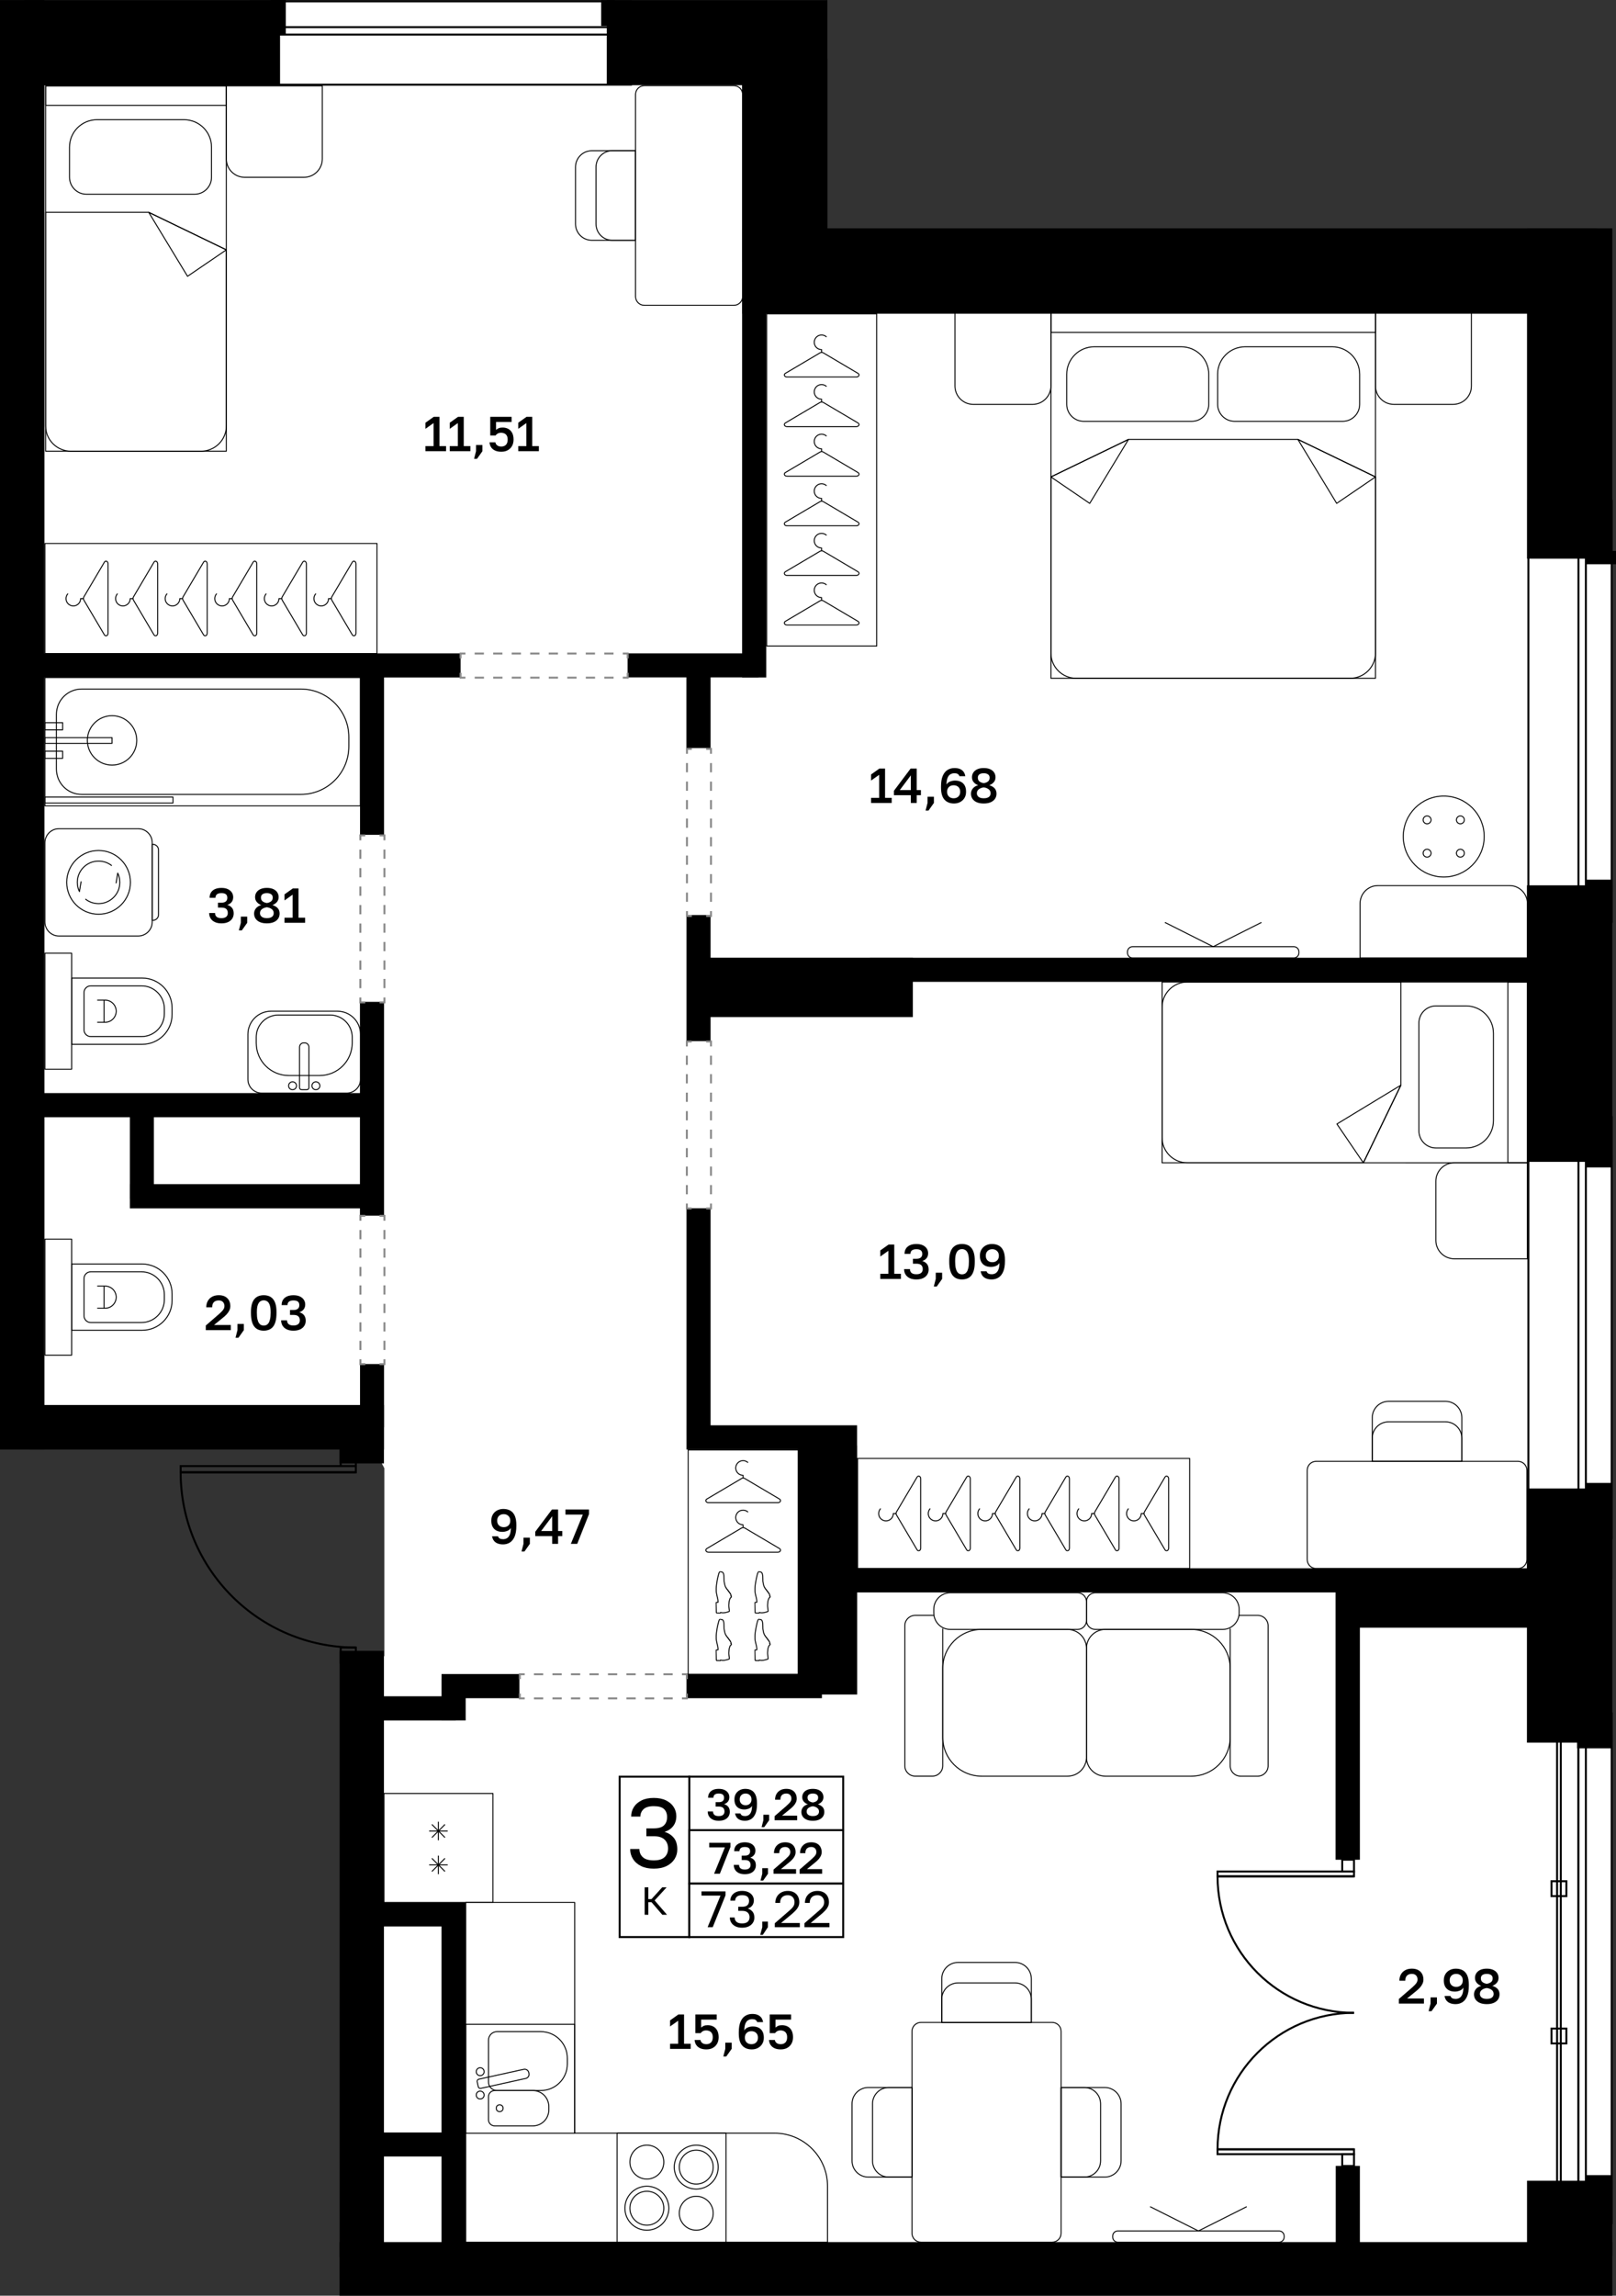 <?xml version="1.0" encoding="utf-8"?>
<!-- Generator: Adobe Illustrator 26.5.0, SVG Export Plug-In . SVG Version: 6.00 Build 0)  -->
<svg version="1.1" xmlns="http://www.w3.org/2000/svg" xmlns:xlink="http://www.w3.org/1999/xlink" x="0px" y="0px"
	 viewBox="0 0 164.597 233.765" enable-background="new 0 0 164.597 233.765" xml:space="preserve">
<rect x="0" y="0" width="164.597" height="233.765" fill="#333333" stroke="none"/>
<g id="фон">
	<polygon fill="#FFFFFF" points="37.375,172.752 39.147,168.597 39.147,149.505 36.88,145.154 2.308,145.154 2.308,4.379 
		79.982,4.379 79.982,28.135 160.673,28.135 160.673,172.154 162.942,175.21 162.942,231.056 36.244,231.056 	"/>
</g>
<g id="окна">
	<g>
		<g>
			<rect x="25.555" y="0.137" fill="#FFFFFF" width="38.709" height="8.485"/>
			<path d="M64.165,0.237v8.285h-38.51V0.237H64.165 M64.365,0.037h-38.91v8.685h38.91V0.037L64.365,0.037z"/>
		</g>
		<g>
			<rect x="25.555" y="2.765" fill="#FFFFFF" width="38.709" height="0.755"/>
			<path d="M64.165,2.865V3.42h-38.51V2.865H64.165 M64.365,2.665h-38.91V3.62h38.91V2.665L64.365,2.665z"/>
		</g>
	</g>
	<g>
		<g>
			<rect x="160.773" y="174.476" fill="#FFFFFF" width="3.384" height="51.891"/>
			<path d="M164.056,174.576v51.691h-3.183v-51.691H164.056 M164.256,174.376h-3.583v52.091h3.583V174.376L164.256,174.376z"/>
		</g>
		<g>
			<rect x="160.773" y="174.476" fill="#FFFFFF" width="0.756" height="51.891"/>
			<path d="M161.428,174.576v51.691h-0.555v-51.691H161.428 M161.628,174.376h-0.955v52.091h0.955V174.376L161.628,174.376z"/>
		</g>
	</g>
	<g>
		<g>
			<rect x="155.67" y="113.763" fill="#FFFFFF" width="8.486" height="42.866"/>
			<path d="M164.056,113.863v42.666h-8.285v-42.666H164.056 M164.256,113.663h-8.685v43.066h8.685V113.663L164.256,113.663z"/>
		</g>
		<g>
			<rect x="160.773" y="113.763" fill="#FFFFFF" width="0.756" height="42.866"/>
			<path d="M161.428,113.863v42.666h-0.555v-42.666H161.428 M161.628,113.663h-0.955v43.066h0.955V113.663L161.628,113.663z"/>
		</g>
	</g>
	<g>
		<g>
			<rect x="155.67" y="51.001" fill="#FFFFFF" width="8.486" height="42.866"/>
			<path d="M164.056,51.101v42.666h-8.285V51.101H164.056 M164.256,50.901h-8.685v43.066h8.685V50.901L164.256,50.901z"/>
		</g>
		<g>
			<rect x="160.773" y="51.001" fill="#FFFFFF" width="0.756" height="42.866"/>
			<path d="M161.428,51.101v42.666h-0.555V51.101H161.428 M161.628,50.901h-0.955v43.066h0.955V50.901L161.628,50.901z"/>
		</g>
	</g>
</g>
<g id="решетка_балкон">
	<g>
		
			<rect x="135.46" y="200.232" transform="matrix(6.878741e-08 1 -1 6.878741e-08 359.207 41.635)" fill="none" stroke="#000000" stroke-width="0.2" stroke-miterlimit="10" width="46.652" height="0.378"/>
		
			<rect x="158.027" y="191.561" transform="matrix(6.992042e-08 1 -1 6.992042e-08 351.103 33.534)" fill="none" stroke="#000000" stroke-width="0.2" stroke-miterlimit="10" width="1.514" height="1.514"/>
		
			<rect x="158.027" y="206.56" transform="matrix(6.992282e-08 1 -1 6.992282e-08 366.101 48.533)" fill="none" stroke="#000000" stroke-width="0.2" stroke-miterlimit="10" width="1.514" height="1.514"/>
	</g>
</g>
<g id="стены">
	<rect x="34.583" y="228.302" width="129.637" height="5.463"/>
	<rect y="0.008" width="4.525" height="147.592"/>
	<rect x="3.047" y="143.065" width="36.071" height="4.535"/>
	<rect x="34.583" y="145.611" width="4.524" height="3.407"/>
	<rect x="36.67" y="138.895" width="2.448" height="6.438"/>
	<rect x="155.535" y="222.055" width="8.685" height="7.682"/>
	<rect x="161.575" y="221.488" width="2.645" height="1.397"/>
	<rect x="136.052" y="220.544" width="2.458" height="8.749"/>
	<rect x="38.138" y="217.143" width="7.911" height="2.446"/>
	<rect x="44.966" y="195.599" width="2.455" height="33.522"/>
	<rect x="38.138" y="193.72" width="9.283" height="2.446"/>
	<rect x="34.595" y="168.098" width="4.512" height="61.758"/>
	<rect x="38.138" y="172.726" width="8.294" height="2.464"/>
	<rect x="44.975" y="170.98" width="2.457" height="4.204"/>
	<rect x="44.975" y="170.464" width="7.929" height="2.458"/>
	<rect x="69.92" y="170.464" width="13.796" height="2.458"/>
	<rect x="81.258" y="147.192" width="6.049" height="25.353"/>
	<rect x="69.92" y="145.134" width="17.376" height="2.466"/>
	<rect x="69.92" y="123.032" width="2.457" height="23.133"/>
	<rect x="86.884" y="159.693" width="50.166" height="2.457"/>
	<rect x="136.035" y="161.589" width="2.475" height="27.783"/>
	<rect x="136.429" y="159.693" width="22.785" height="6.049"/>
	<rect x="155.526" y="156.42" width="8.694" height="21.029"/>
	<rect x="160.629" y="176.598" width="3.591" height="1.426"/>
	<rect x="161.573" y="151.002" width="2.647" height="1.57"/>
	<rect x="155.555" y="151.568" width="8.665" height="9.193"/>
	<rect x="155.526" y="90.15" width="8.694" height="28.157"/>
	<rect x="161.573" y="117.611" width="2.647" height="1.263"/>
	<rect x="161.573" y="89.575" width="2.647" height="1.265"/>
	<rect x="88.608" y="97.526" width="67.414" height="2.452"/>
	<rect x="70.413" y="97.52" width="22.564" height="6.046"/>
	<rect x="69.92" y="93.177" width="2.457" height="12.839"/>
	<rect x="63.922" y="66.529" width="13.338" height="2.446"/>
	<rect x="69.911" y="67.888" width="2.466" height="8.282"/>
	<rect x="75.589" y="29.263" width="2.458" height="39.721"/>
	<rect x="4.063" y="66.529" width="42.851" height="2.455"/>
	<rect x="36.67" y="68.252" width="2.448" height="16.756"/>
	<rect x="3.793" y="111.305" width="33.587" height="2.458"/>
	<rect x="36.661" y="102.016" width="2.457" height="21.773"/>
	<rect x="13.227" y="113.21" width="2.446" height="8.857"/>
	<rect x="13.227" y="120.577" width="23.802" height="2.464"/>
	<rect x="2.458" y="0.017" width="26.067" height="8.674"/>
	<rect x="27.545" width="1.567" height="3.6"/>
	<rect x="61.804" y="0.017" width="22.471" height="8.657"/>
	<rect x="61.229" y="0.017" width="1.411" height="2.625"/>
	<rect x="75.581" y="6.013" width="8.702" height="20.658"/>
	<rect x="75.581" y="23.252" width="87.062" height="8.694"/>
	<rect x="155.535" y="23.252" width="8.685" height="33.639"/>
	<rect x="161.558" y="56.1" width="3.039" height="1.354"/>
</g>
<g id="двери">
	<g>
		<g>
			<g>
				<path fill="none" stroke="#000000" stroke-width="0.2" stroke-miterlimit="10" d="M137.912,204.96
					c-7.679,0-13.899-6.22-13.9-13.899l13.899,0"/>
				
					<rect x="124.013" y="190.567" fill="none" stroke="#000000" stroke-width="0.2" stroke-miterlimit="10" width="13.899" height="0.494"/>
			</g>
			
				<rect x="136.711" y="189.364" transform="matrix(-1.836970e-16 1 -1 -1.836970e-16 327.276 52.654)" fill="none" stroke="#000000" stroke-width="0.2" stroke-miterlimit="10" width="1.202" height="1.202"/>
		</g>
		<g>
			<g>
				<path fill="none" stroke="#000000" stroke-width="0.2" stroke-miterlimit="10" d="M137.912,204.96
					c-7.679,0-13.899,6.22-13.9,13.899l13.899,0"/>
				
					<rect x="124.013" y="218.859" fill="none" stroke="#000000" stroke-width="0.2" stroke-miterlimit="10" width="13.899" height="0.494"/>
			</g>
			
				<rect x="136.711" y="219.354" transform="matrix(4.238482e-11 -1 1 4.238482e-11 -82.644 357.267)" fill="none" stroke="#000000" stroke-width="0.2" stroke-miterlimit="10" width="1.202" height="1.202"/>
		</g>
	</g>
	<g>
		<g>
			<path fill="none" stroke="#000000" stroke-width="0.2" stroke-miterlimit="10" d="M36.244,167.764
				c-9.859,0-17.844-7.985-17.844-17.844l17.844,0"/>
			
				<rect x="18.401" y="149.286" fill="none" stroke="#000000" stroke-width="0.2" stroke-miterlimit="10" width="17.843" height="0.634"/>
		</g>
		
			<rect x="34.702" y="147.741" transform="matrix(-1.836970e-16 1 -1 -1.836970e-16 183.986 113.04)" fill="none" stroke="#000000" stroke-width="0.2" stroke-miterlimit="10" width="1.543" height="1.543"/>
		
			<rect x="34.702" y="167.765" transform="matrix(5.895668e-13 1 -1 5.895668e-13 204.01 133.064)" fill="none" stroke="#000000" stroke-width="0.2" stroke-miterlimit="10" width="1.543" height="1.543"/>
	</g>
</g>
<g id="двери_пунктир">
	<g>
		<g>
			<polyline fill="none" stroke="#898989" stroke-width="0.2" stroke-miterlimit="10" points="69.96,172.442 69.96,172.942 
				69.46,172.942 			"/>
			
				<line fill="none" stroke="#898989" stroke-width="0.2" stroke-miterlimit="10" stroke-dasharray="0.942,0.942" x1="68.518" y1="172.942" x2="53.915" y2="172.942"/>
			<polyline fill="none" stroke="#898989" stroke-width="0.2" stroke-miterlimit="10" points="53.444,172.942 52.944,172.942 
				52.944,172.442 			"/>
			<polyline fill="none" stroke="#898989" stroke-width="0.2" stroke-miterlimit="10" points="52.944,170.984 52.944,170.484 
				53.444,170.484 			"/>
			
				<line fill="none" stroke="#898989" stroke-width="0.2" stroke-miterlimit="10" stroke-dasharray="0.942,0.942" x1="54.386" y1="170.484" x2="68.989" y2="170.484"/>
			<polyline fill="none" stroke="#898989" stroke-width="0.2" stroke-miterlimit="10" points="69.46,170.484 69.96,170.484 
				69.96,170.984 			"/>
		</g>
	</g>
	<g>
		<g>
			<polyline fill="none" stroke="#898989" stroke-width="0.2" stroke-miterlimit="10" points="39.158,138.408 39.158,138.908 
				38.658,138.908 			"/>
			<polyline fill="none" stroke="#898989" stroke-width="0.2" stroke-miterlimit="10" points="37.21,138.908 36.71,138.908 
				36.71,138.408 			"/>
			
				<line fill="none" stroke="#898989" stroke-width="0.2" stroke-miterlimit="10" stroke-dasharray="0.94,0.94" x1="36.71" y1="137.468" x2="36.71" y2="124.772"/>
			<polyline fill="none" stroke="#898989" stroke-width="0.2" stroke-miterlimit="10" points="36.71,124.302 36.71,123.802 
				37.21,123.802 			"/>
			<polyline fill="none" stroke="#898989" stroke-width="0.2" stroke-miterlimit="10" points="38.658,123.802 39.158,123.802 
				39.158,124.302 			"/>
			
				<line fill="none" stroke="#898989" stroke-width="0.2" stroke-miterlimit="10" stroke-dasharray="0.94,0.94" x1="39.158" y1="125.242" x2="39.158" y2="137.938"/>
		</g>
	</g>
	<g>
		<g>
			<polyline fill="none" stroke="#898989" stroke-width="0.2" stroke-miterlimit="10" points="72.417,122.552 72.417,123.052 
				71.917,123.052 			"/>
			<polyline fill="none" stroke="#898989" stroke-width="0.2" stroke-miterlimit="10" points="70.46,123.052 69.96,123.052 
				69.96,122.552 			"/>
			
				<line fill="none" stroke="#898989" stroke-width="0.2" stroke-miterlimit="10" stroke-dasharray="0.941,0.941" x1="69.96" y1="121.611" x2="69.96" y2="107.024"/>
			<polyline fill="none" stroke="#898989" stroke-width="0.2" stroke-miterlimit="10" points="69.96,106.553 69.96,106.053 
				70.46,106.053 			"/>
			<polyline fill="none" stroke="#898989" stroke-width="0.2" stroke-miterlimit="10" points="71.917,106.053 72.417,106.053 
				72.417,106.553 			"/>
			
				<line fill="none" stroke="#898989" stroke-width="0.2" stroke-miterlimit="10" stroke-dasharray="0.941,0.941" x1="72.417" y1="107.494" x2="72.417" y2="122.081"/>
		</g>
	</g>
	<g>
		<g>
			<polyline fill="none" stroke="#898989" stroke-width="0.2" stroke-miterlimit="10" points="39.158,101.567 39.158,102.067 
				38.658,102.067 			"/>
			<polyline fill="none" stroke="#898989" stroke-width="0.2" stroke-miterlimit="10" points="37.201,102.067 36.701,102.067 
				36.701,101.567 			"/>
			
				<line fill="none" stroke="#898989" stroke-width="0.2" stroke-miterlimit="10" stroke-dasharray="0.941,0.941" x1="36.701" y1="100.626" x2="36.701" y2="86.036"/>
			<polyline fill="none" stroke="#898989" stroke-width="0.2" stroke-miterlimit="10" points="36.701,85.565 36.701,85.065 
				37.201,85.065 			"/>
			<polyline fill="none" stroke="#898989" stroke-width="0.2" stroke-miterlimit="10" points="38.658,85.065 39.158,85.065 
				39.158,85.565 			"/>
			
				<line fill="none" stroke="#898989" stroke-width="0.2" stroke-miterlimit="10" stroke-dasharray="0.941,0.941" x1="39.158" y1="86.506" x2="39.158" y2="101.096"/>
		</g>
	</g>
	<g>
		<g>
			<polyline fill="none" stroke="#898989" stroke-width="0.2" stroke-miterlimit="10" points="72.417,76.755 72.417,76.255 
				71.917,76.255 			"/>
			<polyline fill="none" stroke="#898989" stroke-width="0.2" stroke-miterlimit="10" points="70.471,76.255 69.971,76.255 
				69.971,76.755 			"/>
			
				<line fill="none" stroke="#898989" stroke-width="0.2" stroke-miterlimit="10" stroke-dasharray="0.942,0.942" x1="69.971" y1="77.698" x2="69.971" y2="92.303"/>
			<polyline fill="none" stroke="#898989" stroke-width="0.2" stroke-miterlimit="10" points="69.971,92.774 69.971,93.274 
				70.471,93.274 			"/>
			<polyline fill="none" stroke="#898989" stroke-width="0.2" stroke-miterlimit="10" points="71.917,93.274 72.417,93.274 
				72.417,92.774 			"/>
			
				<line fill="none" stroke="#898989" stroke-width="0.2" stroke-miterlimit="10" stroke-dasharray="0.942,0.942" x1="72.417" y1="91.832" x2="72.417" y2="77.227"/>
		</g>
	</g>
	<g>
		<g>
			<polyline fill="none" stroke="#898989" stroke-width="0.2" stroke-miterlimit="10" points="63.933,67.049 63.933,66.549 
				63.433,66.549 			"/>
			
				<line fill="none" stroke="#898989" stroke-width="0.2" stroke-miterlimit="10" stroke-dasharray="0.943,0.943" x1="62.49" y1="66.549" x2="47.879" y2="66.549"/>
			<polyline fill="none" stroke="#898989" stroke-width="0.2" stroke-miterlimit="10" points="47.408,66.549 46.908,66.549 
				46.908,67.049 			"/>
			<polyline fill="none" stroke="#898989" stroke-width="0.2" stroke-miterlimit="10" points="46.908,68.504 46.908,69.004 
				47.408,69.004 			"/>
			
				<line fill="none" stroke="#898989" stroke-width="0.2" stroke-miterlimit="10" stroke-dasharray="0.943,0.943" x1="48.351" y1="69.004" x2="62.962" y2="69.004"/>
			<polyline fill="none" stroke="#898989" stroke-width="0.2" stroke-miterlimit="10" points="63.433,69.004 63.933,69.004 
				63.933,68.504 			"/>
		</g>
	</g>
</g>
<g id="контур">
</g>
<g id="мебель">
	<g>
		<path fill="none" stroke="#000000" stroke-width="0.1" stroke-linejoin="round" stroke-miterlimit="10" d="M58.535,217.213V193.72
			H47.437v8.493l0,0v26.098h11.098h25.754v-5.696c0-2.983-2.419-5.402-5.402-5.402H58.535z"/>
		<g>
			
				<rect x="47.437" y="206.124" transform="matrix(4.515417e-11 -1 1 4.515417e-11 -158.688 264.66)" fill="none" stroke="#000000" stroke-width="0.1" stroke-linejoin="round" stroke-miterlimit="10" width="11.098" height="11.098"/>
			<path fill="none" stroke="#000000" stroke-width="0.1" stroke-linejoin="round" stroke-miterlimit="10" d="M57.786,209.58v0.587
				c0,1.495-1.212,2.706-2.706,2.706h-4.454c-0.481,0-0.87-0.39-0.87-0.87v-4.26c0-0.481,0.39-0.87,0.87-0.87h4.454
				C56.574,206.874,57.786,208.086,57.786,209.58z"/>
			<path fill="none" stroke="#000000" stroke-width="0.1" stroke-linejoin="round" stroke-miterlimit="10" d="M55.896,214.85v-0.352
				c0-0.897-0.727-1.624-1.624-1.624h-3.887c-0.348,0-0.63,0.282-0.63,0.63v2.34c0,0.348,0.282,0.63,0.63,0.63h3.887
				C55.169,216.473,55.896,215.746,55.896,214.85z"/>
			
				<circle fill="none" stroke="#000000" stroke-width="0.1" stroke-linejoin="round" stroke-miterlimit="10" cx="50.892" cy="214.674" r="0.348"/>
			<g>
				
					<circle fill="none" stroke="#000000" stroke-width="0.1" stroke-linejoin="round" stroke-miterlimit="10" cx="48.909" cy="210.954" r="0.403"/>
				
					<circle fill="none" stroke="#000000" stroke-width="0.1" stroke-linejoin="round" stroke-miterlimit="10" cx="48.909" cy="213.332" r="0.403"/>
				<path fill="none" stroke="#000000" stroke-width="0.1" stroke-linejoin="round" stroke-miterlimit="10" d="M48.97,212.65
					l4.579-1.009c0.232-0.051,0.378-0.28,0.327-0.512l-0.02-0.091c-0.051-0.232-0.28-0.378-0.512-0.327l-4.579,1.009
					c-0.115,0.025-0.188,0.139-0.162,0.254l0.113,0.514C48.741,212.603,48.855,212.676,48.97,212.65z"/>
			</g>
		</g>
		<g>
			
				<rect x="39.107" y="182.622" fill="none" stroke="#000000" stroke-width="0.1" stroke-linejoin="round" stroke-miterlimit="10" width="11.098" height="11.098"/>
			<g>
				<g>
					
						<line fill="none" stroke="#000000" stroke-width="0.1" stroke-linejoin="round" stroke-miterlimit="10" x1="43.988" y1="190.566" x2="45.324" y2="189.229"/>
					
						<line fill="none" stroke="#000000" stroke-width="0.1" stroke-linejoin="round" stroke-miterlimit="10" x1="45.324" y1="190.566" x2="43.988" y2="189.229"/>
					
						<line fill="none" stroke="#000000" stroke-width="0.1" stroke-linejoin="round" stroke-miterlimit="10" x1="44.656" y1="190.842" x2="44.656" y2="188.953"/>
					
						<line fill="none" stroke="#000000" stroke-width="0.1" stroke-linejoin="round" stroke-miterlimit="10" x1="45.601" y1="189.898" x2="43.711" y2="189.898"/>
				</g>
				<g>
					
						<line fill="none" stroke="#000000" stroke-width="0.1" stroke-linejoin="round" stroke-miterlimit="10" x1="43.988" y1="187.112" x2="45.324" y2="185.776"/>
					
						<line fill="none" stroke="#000000" stroke-width="0.1" stroke-linejoin="round" stroke-miterlimit="10" x1="45.324" y1="187.112" x2="43.988" y2="185.776"/>
					
						<line fill="none" stroke="#000000" stroke-width="0.1" stroke-linejoin="round" stroke-miterlimit="10" x1="44.656" y1="187.389" x2="44.656" y2="185.499"/>
					
						<line fill="none" stroke="#000000" stroke-width="0.1" stroke-linejoin="round" stroke-miterlimit="10" x1="45.601" y1="186.444" x2="43.711" y2="186.444"/>
				</g>
			</g>
		</g>
		<g>
			
				<rect x="62.852" y="217.213" transform="matrix(-1 -4.474433e-11 4.474433e-11 -1 136.802 445.524)" fill="none" stroke="#000000" stroke-width="0.1" stroke-linejoin="round" stroke-miterlimit="10" width="11.098" height="11.098"/>
			<g>
				<g>
					
						<circle fill="none" stroke="#000000" stroke-width="0.1" stroke-linejoin="round" stroke-miterlimit="10" cx="65.886" cy="224.855" r="2.238"/>
					
						<circle fill="none" stroke="#000000" stroke-width="0.1" stroke-linejoin="round" stroke-miterlimit="10" cx="65.886" cy="220.157" r="1.727"/>
					
						<circle fill="none" stroke="#000000" stroke-width="0.1" stroke-linejoin="round" stroke-miterlimit="10" cx="65.886" cy="224.855" r="1.727"/>
				</g>
				<g>
					
						<circle fill="none" stroke="#000000" stroke-width="0.1" stroke-linejoin="round" stroke-miterlimit="10" cx="70.915" cy="220.669" r="2.238"/>
					
						<circle fill="none" stroke="#000000" stroke-width="0.1" stroke-linejoin="round" stroke-miterlimit="10" cx="70.915" cy="225.366" r="1.727"/>
					
						<circle fill="none" stroke="#000000" stroke-width="0.1" stroke-linejoin="round" stroke-miterlimit="10" cx="70.915" cy="220.669" r="1.727"/>
				</g>
			</g>
		</g>
	</g>
	<g>
		<g>
			<g>
				<path fill="none" stroke="#000000" stroke-width="0.1" stroke-linejoin="round" stroke-miterlimit="10" d="M113.335,227.685
					v0.112c0,0.284,0.23,0.514,0.514,0.514h16.433c0.284,0,0.514-0.23,0.514-0.514v-0.112c0-0.284-0.23-0.514-0.514-0.514h-16.433
					C113.565,227.171,113.335,227.401,113.335,227.685z"/>
				<polyline fill="none" stroke="#000000" stroke-width="0.1" stroke-linejoin="round" stroke-miterlimit="10" points="
					117.146,224.698 122.065,227.171 126.985,224.698 				"/>
			</g>
		</g>
	</g>
	<g>
		
			<rect x="104.967" y="33.935" transform="matrix(1.628615e-05 1 -1 1.628615e-05 174.032 -73.106)" fill="none" stroke="#000000" stroke-width="0.1" stroke-linejoin="round" stroke-miterlimit="10" width="37.204" height="33.06"/>
		<path fill="none" stroke="#000000" stroke-width="0.1" stroke-linejoin="round" stroke-miterlimit="10" d="M107.04,66.493
			l0-17.929l7.906-3.823l17.248,0l7.906,3.822l0,17.929c0,1.421-1.152,2.574-2.574,2.574l-27.912,0
			C108.192,69.067,107.04,67.915,107.04,66.493z"/>
		<polygon fill="none" stroke="#000000" stroke-width="0.1" stroke-linejoin="round" stroke-miterlimit="10" points="107.04,48.565 
			110.993,51.258 114.945,44.742 		"/>
		<polygon fill="none" stroke="#000000" stroke-width="0.1" stroke-linejoin="round" stroke-miterlimit="10" points="
			140.099,48.564 136.147,51.257 132.194,44.742 		"/>
		
			<rect x="122.577" y="16.325" transform="matrix(1.628615e-05 1 -1 1.628615e-05 156.422 -90.715)" fill="none" stroke="#000000" stroke-width="0.1" stroke-linejoin="round" stroke-miterlimit="10" width="1.985" height="33.06"/>
		<g>
			<path fill="none" stroke="#000000" stroke-width="0.1" stroke-linejoin="round" stroke-miterlimit="10" d="M108.652,38.107
				l0,3.063c0,0.958,0.776,1.734,1.734,1.734l10.997,0c0.958,0,1.734-0.776,1.734-1.734l0-3.063c0-1.543-1.251-2.794-2.794-2.794
				l-8.878,0C109.903,35.313,108.652,36.564,108.652,38.107z"/>
			<path fill="none" stroke="#000000" stroke-width="0.1" stroke-linejoin="round" stroke-miterlimit="10" d="M124.022,38.107
				l0,3.063c0,0.958,0.776,1.734,1.734,1.734l10.997,0c0.958,0,1.734-0.776,1.734-1.734l0-3.063c0-1.543-1.251-2.794-2.794-2.794
				l-8.878,0C125.273,35.313,124.022,36.564,124.022,38.107z"/>
		</g>
		<path fill="none" stroke="#000000" stroke-width="0.1" stroke-linejoin="round" stroke-miterlimit="10" d="M107.04,39.306l0-7.443
			l-9.773,0l0,7.443c0,1.034,0.838,1.872,1.872,1.872l6.03,0C106.202,41.178,107.04,40.34,107.04,39.306z"/>
		<path fill="none" stroke="#000000" stroke-width="0.1" stroke-linejoin="round" stroke-miterlimit="10" d="M149.873,39.305
			l0-7.443l-9.773,0l0,7.443c0,1.034,0.838,1.872,1.872,1.872l6.03,0C149.035,41.177,149.873,40.339,149.873,39.305z"/>
	</g>
	<g>
		<g>
			<g>
				<path fill="none" stroke="#000000" stroke-width="0.1" stroke-linejoin="round" stroke-miterlimit="10" d="M132.3,96.914v0.112
					c0,0.284-0.23,0.514-0.514,0.514h-16.433c-0.284,0-0.514-0.23-0.514-0.514v-0.112c0-0.284,0.23-0.514,0.514-0.514h16.433
					C132.07,96.4,132.3,96.63,132.3,96.914z"/>
				<polyline fill="none" stroke="#000000" stroke-width="0.1" stroke-linejoin="round" stroke-miterlimit="10" points="
					128.489,93.927 123.569,96.4 118.65,93.927 				"/>
			</g>
		</g>
	</g>
	<g>
		<path fill="none" stroke="#000000" stroke-width="0.1" stroke-linejoin="round" stroke-miterlimit="10" d="M110.661,167.847
			v11.089c0,1.064-0.863,1.927-1.927,1.927h-8.749c-2.189,0-3.963-1.774-3.963-3.963v-7.016c0-2.189,1.774-3.963,3.963-3.963h8.749
			C109.799,165.92,110.661,166.783,110.661,167.847z"/>
		<path fill="none" stroke="#000000" stroke-width="0.1" stroke-linejoin="round" stroke-miterlimit="10" d="M110.661,165.013
			v-1.921c0-0.501-0.406-0.907-0.907-0.907H96.796c-0.931,0-1.685,0.754-1.685,1.685v0.365c0,0.931,0.754,1.685,1.685,1.685h12.958
			C110.255,165.92,110.661,165.514,110.661,165.013z"/>
		<path fill="none" stroke="#000000" stroke-width="0.1" stroke-linejoin="round" stroke-miterlimit="10" d="M95.112,164.498
			c-0.051-0.008-0.103-0.012-0.154-0.012h-1.736c-0.588,0-1.065,0.477-1.065,1.065v14.247c0,0.588,0.477,1.065,1.065,1.065h1.736
			c0.588,0,1.065-0.477,1.065-1.065v-13.971"/>
		<path fill="none" stroke="#000000" stroke-width="0.1" stroke-linejoin="round" stroke-miterlimit="10" d="M110.661,167.847
			v11.089c0,1.064,0.863,1.927,1.927,1.927h8.749c2.189,0,3.963-1.774,3.963-3.963v-7.016c0-2.189-1.774-3.963-3.963-3.963h-8.749
			C111.524,165.92,110.661,166.783,110.661,167.847z"/>
		<path fill="none" stroke="#000000" stroke-width="0.1" stroke-linejoin="round" stroke-miterlimit="10" d="M110.661,165.013
			v-1.921c0-0.501,0.406-0.907,0.907-0.907h12.958c0.931,0,1.685,0.754,1.685,1.685v0.365c0,0.931-0.754,1.685-1.685,1.685h-12.958
			C111.067,165.92,110.661,165.514,110.661,165.013z"/>
		<path fill="none" stroke="#000000" stroke-width="0.1" stroke-linejoin="round" stroke-miterlimit="10" d="M125.299,165.828
			v13.971c0,0.588,0.477,1.065,1.065,1.065h1.736c0.588,0,1.065-0.477,1.065-1.065v-14.247c0-0.588-0.477-1.065-1.065-1.065h-1.736
			c-0.051,0-0.103,0.004-0.154,0.012"/>
	</g>
	<g>
		<path fill="none" stroke="#000000" stroke-width="0.1" stroke-linejoin="round" stroke-miterlimit="10" d="M14.485,99.595
			l-7.187,0l0,6.745l7.187,0c1.68,0,3.043-1.362,3.043-3.043l0-0.66C17.527,100.958,16.165,99.595,14.485,99.595z"/>
		<path fill="none" stroke="#000000" stroke-width="0.1" stroke-linejoin="round" stroke-miterlimit="10" d="M8.558,101.07l0,3.796
			c0,0.378,0.307,0.685,0.685,0.685l5.165,0c1.287,0,2.331-1.043,2.331-2.331v-0.505c0-1.287-1.043-2.331-2.331-2.331l-5.165,0
			C8.864,100.385,8.558,100.691,8.558,101.07z"/>
		<g>
			<path fill="none" stroke="#000000" stroke-width="0.1" stroke-linejoin="round" stroke-miterlimit="10" d="M9.902,104.096h0.698
				h0.107c0.312,0,0.592-0.126,0.797-0.331s0.331-0.485,0.331-0.797c0-0.623-0.505-1.128-1.128-1.128h-0.107H9.902"/>
			
				<line fill="none" stroke="#000000" stroke-width="0.1" stroke-linejoin="round" stroke-miterlimit="10" x1="10.601" y1="104.096" x2="10.601" y2="101.84"/>
		</g>
		
			<rect x="4.576" y="97.06" fill="none" stroke="#000000" stroke-width="0.1" stroke-linejoin="round" stroke-miterlimit="10" width="2.722" height="11.815"/>
	</g>
	<g>
		<path fill="none" stroke="#000000" stroke-width="0.1" stroke-linejoin="round" stroke-miterlimit="10" d="M14.485,128.713
			l-7.187,0l0,6.745h7.187c1.68,0,3.043-1.362,3.043-3.043l0-0.66C17.527,130.075,16.165,128.713,14.485,128.713z"/>
		<path fill="none" stroke="#000000" stroke-width="0.1" stroke-linejoin="round" stroke-miterlimit="10" d="M8.558,130.187l0,3.796
			c0,0.378,0.307,0.685,0.685,0.685l5.165,0c1.287,0,2.331-1.043,2.331-2.331v-0.505c0-1.287-1.043-2.331-2.331-2.331l-5.165,0
			C8.864,129.502,8.558,129.809,8.558,130.187z"/>
		<g>
			<path fill="none" stroke="#000000" stroke-width="0.1" stroke-linejoin="round" stroke-miterlimit="10" d="M9.902,133.214h0.698
				l0.107,0c0.312,0,0.592-0.126,0.797-0.331s0.331-0.485,0.331-0.797c0-0.623-0.505-1.128-1.128-1.128h-0.107H9.902"/>
			
				<line fill="none" stroke="#000000" stroke-width="0.1" stroke-linejoin="round" stroke-miterlimit="10" x1="10.601" y1="133.214" x2="10.601" y2="130.957"/>
		</g>
		
			<rect x="4.576" y="126.178" fill="none" stroke="#000000" stroke-width="0.1" stroke-linejoin="round" stroke-miterlimit="10" width="2.722" height="11.815"/>
	</g>
	<g>
		<path fill="none" stroke="#000000" stroke-width="0.1" stroke-linejoin="round" stroke-miterlimit="10" d="M6.007,95.311h8.066
			c0.79,0,1.431-0.641,1.431-1.431v-8.066c0-0.79-0.641-1.431-1.431-1.431H6.007c-0.79,0-1.431,0.641-1.431,1.431v8.066
			C4.576,94.67,5.217,95.311,6.007,95.311z"/>
		
			<circle fill="none" stroke="#000000" stroke-width="0.1" stroke-linejoin="round" stroke-miterlimit="10" cx="10.04" cy="89.847" r="3.244"/>
		<path fill="none" stroke="#000000" stroke-width="0.1" stroke-linejoin="round" d="M8.265,89.748l-0.176,1.04
			c-0.138-0.285-0.215-0.604-0.215-0.942c0-1.196,0.97-2.166,2.166-2.166c0.509,0,0.977,0.175,1.346,0.469"/>
		<path fill="none" stroke="#000000" stroke-width="0.1" stroke-linejoin="round" d="M11.816,89.945l0.176-1.04
			c0.138,0.285,0.215,0.604,0.215,0.942c0,1.196-0.97,2.166-2.166,2.166c-0.509,0-0.977-0.175-1.346-0.469"/>
		<path fill="none" stroke="#000000" stroke-width="0.1" stroke-linejoin="round" d="M15.504,93.718h0.059
			c0.323,0,0.585-0.262,0.585-0.585V86.56c0-0.323-0.262-0.585-0.585-0.585h-0.059V93.718z"/>
	</g>
	<g>
		<path fill="none" stroke="#000000" stroke-width="0.1" stroke-linejoin="round" d="M25.252,109.905v-4.584
			c0-1.3,1.054-2.353,2.353-2.353h6.761c1.3,0,2.353,1.054,2.353,2.353v4.584c0,0.773-0.627,1.4-1.4,1.4l-8.667,0
			C25.879,111.305,25.252,110.678,25.252,109.905z"/>
		<path fill="none" stroke="#000000" stroke-width="0.1" stroke-linejoin="round" d="M26.099,105.604v0.602
			c0,1.828,1.482,3.31,3.31,3.31h3.153c1.828,0,3.31-1.482,3.31-3.31v-0.602c0-1.24-1.005-2.245-2.245-2.245h-5.284
			C27.104,103.359,26.099,104.364,26.099,105.604z"/>
		<g>
			
				<circle fill="none" stroke="#000000" stroke-width="0.1" stroke-linejoin="round" stroke-miterlimit="10" cx="32.175" cy="110.56" r="0.403"/>
			
				<circle fill="none" stroke="#000000" stroke-width="0.1" stroke-linejoin="round" stroke-miterlimit="10" cx="29.797" cy="110.56" r="0.403"/>
			<path fill="none" stroke="#000000" stroke-width="0.1" stroke-linejoin="round" stroke-miterlimit="10" d="M30.509,110.75v-4.13
				c0-0.237,0.192-0.43,0.43-0.43h0.093c0.237,0,0.43,0.192,0.43,0.43v4.13c0,0.118-0.095,0.213-0.213,0.213h-0.527
				C30.605,110.963,30.509,110.868,30.509,110.75z"/>
		</g>
	</g>
	<g>
		
			<rect x="14.104" y="59.464" transform="matrix(-9.043493e-13 1 -1 -9.043493e-13 96.165 54.888)" fill="none" stroke="#000000" stroke-width="0.1" stroke-linejoin="round" stroke-miterlimit="10" width="13.069" height="32.125"/>
		<path fill="none" stroke="#000000" stroke-width="0.1" stroke-linejoin="round" stroke-miterlimit="10" d="M8.317,70.164h22.324
			c2.7,0,4.889,2.189,4.889,4.889v0.949c0,2.7-2.189,4.889-4.889,4.889H8.317c-1.419,0-2.569-1.15-2.569-2.569v-5.588
			C5.748,71.314,6.898,70.164,8.317,70.164z"/>
		
			<rect x="10.791" y="74.944" transform="matrix(-1.836970e-16 1 -1 -1.836970e-16 92.561 70.368)" fill="none" stroke="#000000" stroke-width="0.1" stroke-linejoin="round" stroke-miterlimit="10" width="0.613" height="13.041"/>
		<g>
			
				<rect x="4.576" y="75.113" fill="none" stroke="#000000" stroke-width="0.1" stroke-linejoin="round" stroke-miterlimit="10" width="6.835" height="0.58"/>
			
				<circle fill="none" stroke="#000000" stroke-width="0.1" stroke-linejoin="round" stroke-miterlimit="10" cx="11.412" cy="75.392" r="2.515"/>
			
				<rect x="4.576" y="73.587" fill="none" stroke="#000000" stroke-width="0.1" stroke-linejoin="round" stroke-miterlimit="10" width="1.806" height="0.731"/>
			
				<rect x="4.576" y="76.489" fill="none" stroke="#000000" stroke-width="0.1" stroke-linejoin="round" stroke-miterlimit="10" width="1.806" height="0.731"/>
		</g>
	</g>
	<g>
		
			<rect x="78.087" y="31.962" transform="matrix(-1 -7.148890e-07 7.148890e-07 -1 167.381 97.749)" fill="none" stroke="#000000" stroke-width="0.1" stroke-linejoin="round" stroke-miterlimit="10" width="11.207" height="33.825"/>
		<g>
			<g>
				<path fill="none" stroke="#000000" stroke-width="0.1" stroke-linejoin="round" stroke-miterlimit="10" d="M80.155,38.389
					l7.071,0c0.256,0,0.366-0.252,0.162-0.372l-3.535-2.09c-0.096-0.057-0.229-0.057-0.324,0l-3.535,2.09
					C79.789,38.137,79.899,38.389,80.155,38.389z"/>
				<path fill="none" stroke="#000000" stroke-width="0.1" stroke-linejoin="round" stroke-miterlimit="10" d="M84.189,34.311
					c-0.133-0.125-0.313-0.202-0.51-0.202c-0.411,0-0.745,0.333-0.745,0.745s0.333,0.745,0.745,0.745v0.286"/>
			</g>
			<g>
				<path fill="none" stroke="#000000" stroke-width="0.1" stroke-linejoin="round" stroke-miterlimit="10" d="M80.155,43.439
					l7.071,0c0.256,0,0.366-0.252,0.162-0.372l-3.535-2.09c-0.096-0.057-0.229-0.057-0.324,0l-3.535,2.09
					C79.789,43.187,79.899,43.439,80.155,43.439z"/>
				<path fill="none" stroke="#000000" stroke-width="0.1" stroke-linejoin="round" stroke-miterlimit="10" d="M84.189,39.361
					c-0.133-0.125-0.313-0.202-0.51-0.202c-0.411,0-0.745,0.333-0.745,0.745c0,0.411,0.333,0.745,0.745,0.745v0.286"/>
			</g>
			<g>
				<path fill="none" stroke="#000000" stroke-width="0.1" stroke-linejoin="round" stroke-miterlimit="10" d="M80.155,48.489
					l7.071,0c0.256,0,0.366-0.252,0.162-0.372l-3.535-2.09c-0.096-0.057-0.229-0.057-0.324,0l-3.535,2.09
					C79.789,48.237,79.899,48.489,80.155,48.489z"/>
				<path fill="none" stroke="#000000" stroke-width="0.1" stroke-linejoin="round" stroke-miterlimit="10" d="M84.189,44.411
					c-0.133-0.125-0.313-0.202-0.51-0.202c-0.411,0-0.745,0.333-0.745,0.745s0.333,0.745,0.745,0.745v0.286"/>
			</g>
			<g>
				<path fill="none" stroke="#000000" stroke-width="0.1" stroke-linejoin="round" stroke-miterlimit="10" d="M80.155,53.54
					l7.071,0c0.256,0,0.366-0.252,0.162-0.372l-3.535-2.09c-0.096-0.057-0.229-0.057-0.324,0l-3.535,2.09
					C79.789,53.288,79.899,53.54,80.155,53.54z"/>
				<path fill="none" stroke="#000000" stroke-width="0.1" stroke-linejoin="round" stroke-miterlimit="10" d="M84.189,49.462
					c-0.133-0.125-0.313-0.202-0.51-0.202c-0.411,0-0.745,0.333-0.745,0.745c0,0.411,0.333,0.745,0.745,0.745v0.286"/>
			</g>
			<g>
				<path fill="none" stroke="#000000" stroke-width="0.1" stroke-linejoin="round" stroke-miterlimit="10" d="M80.155,58.59
					l7.071,0c0.256,0,0.366-0.252,0.162-0.372l-3.535-2.09c-0.096-0.057-0.229-0.057-0.324,0l-3.535,2.09
					C79.789,58.338,79.899,58.59,80.155,58.59z"/>
				<path fill="none" stroke="#000000" stroke-width="0.1" stroke-linejoin="round" stroke-miterlimit="10" d="M84.189,54.512
					c-0.133-0.125-0.313-0.202-0.51-0.202c-0.411,0-0.745,0.333-0.745,0.745c0,0.411,0.333,0.745,0.745,0.745v0.286"/>
			</g>
			<g>
				<path fill="none" stroke="#000000" stroke-width="0.1" stroke-linejoin="round" stroke-miterlimit="10" d="M80.155,63.64
					l7.071,0c0.256,0,0.366-0.252,0.162-0.372l-3.535-2.09c-0.096-0.057-0.229-0.057-0.324,0l-3.535,2.09
					C79.789,63.388,79.899,63.64,80.155,63.64z"/>
				<path fill="none" stroke="#000000" stroke-width="0.1" stroke-linejoin="round" stroke-miterlimit="10" d="M84.189,59.562
					c-0.133-0.125-0.313-0.202-0.51-0.202c-0.411,0-0.745,0.333-0.745,0.745c0,0.411,0.333,0.745,0.745,0.745v0.286"/>
			</g>
		</g>
	</g>
	<g>
		
			<rect x="98.659" y="137.197" transform="matrix(-1.061299e-06 1 -1 -1.061299e-06 258.372 49.847)" fill="none" stroke="#000000" stroke-width="0.1" stroke-linejoin="round" stroke-miterlimit="10" width="11.207" height="33.825"/>
		<g>
			<g>
				<path fill="none" stroke="#000000" stroke-width="0.1" stroke-linejoin="round" stroke-miterlimit="10" d="M93.777,157.645
					l0-7.071c0-0.256-0.252-0.366-0.372-0.162l-2.09,3.535c-0.057,0.096-0.057,0.229,0,0.324l2.09,3.535
					C93.525,158.011,93.777,157.901,93.777,157.645z"/>
				<path fill="none" stroke="#000000" stroke-width="0.1" stroke-linejoin="round" stroke-miterlimit="10" d="M89.699,153.611
					c-0.125,0.133-0.202,0.313-0.202,0.51c0,0.411,0.333,0.745,0.745,0.745c0.411,0,0.745-0.333,0.745-0.745h0.286"/>
			</g>
			<g>
				<path fill="none" stroke="#000000" stroke-width="0.1" stroke-linejoin="round" stroke-miterlimit="10" d="M98.827,157.645
					l0-7.071c0-0.256-0.252-0.366-0.372-0.162l-2.09,3.535c-0.057,0.096-0.057,0.229,0,0.324l2.09,3.535
					C98.575,158.011,98.827,157.901,98.827,157.645z"/>
				<path fill="none" stroke="#000000" stroke-width="0.1" stroke-linejoin="round" stroke-miterlimit="10" d="M94.749,153.611
					c-0.125,0.133-0.202,0.313-0.202,0.51c0,0.411,0.333,0.745,0.745,0.745c0.411,0,0.745-0.333,0.745-0.745h0.286"/>
			</g>
			<g>
				<path fill="none" stroke="#000000" stroke-width="0.1" stroke-linejoin="round" stroke-miterlimit="10" d="M103.877,157.645
					v-7.071c0-0.256-0.252-0.366-0.372-0.162l-2.09,3.535c-0.057,0.096-0.057,0.229,0,0.324l2.09,3.535
					C103.625,158.011,103.877,157.901,103.877,157.645z"/>
				<path fill="none" stroke="#000000" stroke-width="0.1" stroke-linejoin="round" stroke-miterlimit="10" d="M99.799,153.611
					c-0.125,0.133-0.202,0.313-0.202,0.51c0,0.411,0.333,0.745,0.745,0.745c0.411,0,0.745-0.333,0.745-0.745h0.286"/>
			</g>
			<g>
				<path fill="none" stroke="#000000" stroke-width="0.1" stroke-linejoin="round" stroke-miterlimit="10" d="M108.927,157.645
					l0-7.071c0-0.256-0.252-0.366-0.372-0.162l-2.09,3.535c-0.057,0.096-0.057,0.229,0,0.324l2.09,3.535
					C108.675,158.011,108.927,157.901,108.927,157.645z"/>
				<path fill="none" stroke="#000000" stroke-width="0.1" stroke-linejoin="round" stroke-miterlimit="10" d="M104.849,153.611
					c-0.125,0.133-0.202,0.313-0.202,0.51c0,0.411,0.333,0.745,0.745,0.745c0.411,0,0.745-0.333,0.745-0.745h0.286"/>
			</g>
			<g>
				<path fill="none" stroke="#000000" stroke-width="0.1" stroke-linejoin="round" stroke-miterlimit="10" d="M113.978,157.645
					l0-7.071c0-0.256-0.252-0.366-0.372-0.162l-2.09,3.535c-0.057,0.096-0.057,0.229,0,0.324l2.09,3.535
					C113.726,158.011,113.978,157.901,113.978,157.645z"/>
				<path fill="none" stroke="#000000" stroke-width="0.1" stroke-linejoin="round" stroke-miterlimit="10" d="M109.9,153.611
					c-0.125,0.133-0.202,0.313-0.202,0.51c0,0.411,0.333,0.745,0.745,0.745c0.411,0,0.745-0.333,0.745-0.745h0.286"/>
			</g>
			<g>
				<path fill="none" stroke="#000000" stroke-width="0.1" stroke-linejoin="round" stroke-miterlimit="10" d="M119.028,157.645
					l0-7.071c0-0.256-0.252-0.366-0.372-0.162l-2.09,3.535c-0.057,0.096-0.057,0.229,0,0.324l2.09,3.535
					C118.776,158.011,119.028,157.901,119.028,157.645z"/>
				<path fill="none" stroke="#000000" stroke-width="0.1" stroke-linejoin="round" stroke-miterlimit="10" d="M114.95,153.611
					c-0.125,0.133-0.202,0.313-0.202,0.51c0,0.411,0.333,0.745,0.745,0.745c0.411,0,0.745-0.333,0.745-0.745h0.286"/>
			</g>
		</g>
	</g>
	<g>
		
			<rect x="15.885" y="44.031" transform="matrix(1.522485e-05 1 -1 1.522485e-05 82.432 39.454)" fill="none" stroke="#000000" stroke-width="0.1" stroke-linejoin="round" stroke-miterlimit="10" width="11.207" height="33.825"/>
		<g>
			<g>
				<path fill="none" stroke="#000000" stroke-width="0.1" stroke-linejoin="round" stroke-miterlimit="10" d="M11.003,64.479
					l0-7.071c0-0.256-0.252-0.366-0.372-0.162l-2.09,3.536c-0.057,0.096-0.057,0.229,0,0.324l2.09,3.535
					C10.751,64.845,11.003,64.735,11.003,64.479z"/>
				<path fill="none" stroke="#000000" stroke-width="0.1" stroke-linejoin="round" stroke-miterlimit="10" d="M6.925,60.445
					c-0.125,0.133-0.202,0.313-0.202,0.51c0,0.411,0.333,0.745,0.745,0.745s0.745-0.333,0.745-0.745l0.286,0"/>
			</g>
			<g>
				<path fill="none" stroke="#000000" stroke-width="0.1" stroke-linejoin="round" stroke-miterlimit="10" d="M16.054,64.479
					l0-7.071c0-0.256-0.252-0.366-0.372-0.162l-2.09,3.536c-0.057,0.096-0.057,0.229,0,0.324l2.09,3.535
					C15.802,64.845,16.054,64.735,16.054,64.479z"/>
				<path fill="none" stroke="#000000" stroke-width="0.1" stroke-linejoin="round" stroke-miterlimit="10" d="M11.975,60.445
					c-0.125,0.133-0.202,0.313-0.202,0.51c0,0.411,0.333,0.745,0.745,0.745c0.411,0,0.745-0.333,0.745-0.745l0.286,0"/>
			</g>
			<g>
				<path fill="none" stroke="#000000" stroke-width="0.1" stroke-linejoin="round" stroke-miterlimit="10" d="M21.104,64.479
					l0-7.071c0-0.256-0.252-0.366-0.372-0.162l-2.09,3.536c-0.057,0.096-0.057,0.229,0,0.324l2.09,3.535
					C20.852,64.845,21.104,64.735,21.104,64.479z"/>
				<path fill="none" stroke="#000000" stroke-width="0.1" stroke-linejoin="round" stroke-miterlimit="10" d="M17.026,60.445
					c-0.125,0.133-0.202,0.313-0.202,0.51c0,0.411,0.333,0.745,0.745,0.745c0.411,0,0.745-0.333,0.745-0.745l0.286,0"/>
			</g>
			<g>
				<path fill="none" stroke="#000000" stroke-width="0.1" stroke-linejoin="round" stroke-miterlimit="10" d="M26.154,64.479
					l0-7.071c0-0.256-0.252-0.366-0.372-0.162l-2.09,3.536c-0.057,0.096-0.057,0.229,0,0.324l2.09,3.535
					C25.902,64.845,26.154,64.735,26.154,64.479z"/>
				<path fill="none" stroke="#000000" stroke-width="0.1" stroke-linejoin="round" stroke-miterlimit="10" d="M22.076,60.445
					c-0.125,0.133-0.202,0.313-0.202,0.51c0,0.411,0.333,0.745,0.745,0.745c0.411,0,0.745-0.333,0.745-0.745l0.286,0"/>
			</g>
			<g>
				<path fill="none" stroke="#000000" stroke-width="0.1" stroke-linejoin="round" stroke-miterlimit="10" d="M31.204,64.479
					l0-7.071c0-0.256-0.252-0.366-0.372-0.162l-2.09,3.536c-0.057,0.096-0.057,0.229,0,0.324l2.09,3.535
					C30.952,64.844,31.204,64.735,31.204,64.479z"/>
				<path fill="none" stroke="#000000" stroke-width="0.1" stroke-linejoin="round" stroke-miterlimit="10" d="M27.126,60.445
					c-0.125,0.133-0.202,0.313-0.202,0.51c0,0.411,0.333,0.745,0.745,0.745c0.411,0,0.745-0.333,0.745-0.745l0.286,0"/>
			</g>
			<g>
				<path fill="none" stroke="#000000" stroke-width="0.1" stroke-linejoin="round" stroke-miterlimit="10" d="M36.255,64.479
					l0-7.071c0-0.256-0.252-0.366-0.372-0.162l-2.09,3.536c-0.057,0.096-0.057,0.229,0,0.324l2.09,3.535
					C36.003,64.844,36.255,64.735,36.255,64.479z"/>
				<path fill="none" stroke="#000000" stroke-width="0.1" stroke-linejoin="round" stroke-miterlimit="10" d="M32.176,60.445
					c-0.125,0.133-0.202,0.313-0.202,0.51c0,0.411,0.333,0.745,0.745,0.745s0.745-0.333,0.745-0.745l0.286,0"/>
			</g>
		</g>
	</g>
	<g>
		
			<rect x="70.091" y="147.644" transform="matrix(-1 -3.830504e-11 3.830504e-11 -1 151.389 318.128)" fill="none" stroke="#000000" stroke-width="0.1" stroke-linejoin="round" stroke-miterlimit="10" width="11.207" height="22.84"/>
		<g>
			<g>
				<path fill="none" stroke="#000000" stroke-width="0.1" stroke-linejoin="round" stroke-miterlimit="10" d="M72.159,158.054
					h7.071c0.256,0,0.366-0.252,0.162-0.372l-3.535-2.09c-0.096-0.057-0.229-0.057-0.324,0l-3.535,2.09
					C71.793,157.802,71.903,158.054,72.159,158.054z"/>
				<path fill="none" stroke="#000000" stroke-width="0.1" stroke-linejoin="round" stroke-miterlimit="10" d="M76.193,153.976
					c-0.133-0.125-0.313-0.202-0.51-0.202c-0.411,0-0.745,0.333-0.745,0.745c0,0.411,0.333,0.745,0.745,0.745v0.286"/>
			</g>
		</g>
		<g>
			<g>
				<path fill="none" stroke="#000000" stroke-width="0.1" stroke-linejoin="round" stroke-miterlimit="10" d="M72.159,153.013
					h7.071c0.256,0,0.366-0.252,0.162-0.372l-3.535-2.09c-0.096-0.057-0.229-0.057-0.324,0l-3.535,2.09
					C71.793,152.761,71.903,153.013,72.159,153.013z"/>
				<path fill="none" stroke="#000000" stroke-width="0.1" stroke-linejoin="round" stroke-miterlimit="10" d="M76.193,148.935
					c-0.133-0.125-0.313-0.202-0.51-0.202c-0.411,0-0.745,0.333-0.745,0.745s0.333,0.745,0.745,0.745v0.286"/>
			</g>
		</g>
		<g>
			<path fill="none" stroke="#000000" stroke-width="0.1" stroke-linejoin="round" stroke-miterlimit="10" d="M73.287,164.916
				c-0.062,0.061-0.115,0.309-0.156,0.475c-0.041,0.165-0.101,0.439-0.144,0.759c-0.043,0.32-0.041,0.58-0.033,0.764
				c0.009,0.186,0.122,0.592,0.153,0.745c0.011,0.055,0.018,0.115,0.023,0.168c0.008,0.094,0.008,0.17,0.008,0.17
				s-0.018,0.001-0.043,0.003c-0.025,0.003-0.057,0.006-0.085,0.009s-0.057,0.01-0.068,0.013c-0.006,0.011,0.023,1.004,0.023,1.032
				c0,0.028,0.024,0.031,0.024,0.031s0.033,0.001,0.08,0.003c0.098,0.003,0.256,0.006,0.287,0.006c0.035,0,0.04-0.03,0.04-0.048
				c0-0.006-0.001-0.011-0.001-0.013c0.014,0.004,0.028,0.008,0.041,0.012c0.3,0.096,0.829-0.108,0.829-0.108
				s0.038-0.003,0.025-0.105c-0.013-0.103-0.063-0.359-0.057-0.54c0.006-0.182,0.027-0.424,0.083-0.563
				c0.036-0.087,0.051-0.134,0.058-0.157c0.047-0.027,0.105-0.073,0.121-0.112c0.025-0.061-0.038-0.117-0.038-0.117l-0.017,0.025
				c0.015-0.045,0.019-0.086,0.017-0.115c-0.002-0.015-0.024-0.054-0.059-0.106c0.004-0.008,0.008-0.016,0.01-0.025
				c0.003-0.01-0.003-0.02-0.013-0.024c-0.01-0.002-0.018,0.003-0.022,0.011c-0.022-0.031-0.047-0.066-0.075-0.105
				c0.005-0.01,0.01-0.02,0.013-0.032c0.003-0.01-0.003-0.02-0.013-0.023c-0.01-0.003-0.021,0.003-0.024,0.013
				c-0.001,0.002-0.002,0.004-0.003,0.006c-0.022-0.031-0.046-0.062-0.07-0.095c0.004-0.009,0.008-0.018,0.011-0.027
				c0.003-0.01-0.003-0.02-0.013-0.023s-0.021,0.003-0.024,0.013c0,0.001-0.001,0.001-0.001,0.001
				c-0.024-0.032-0.048-0.064-0.071-0.096c0.004-0.009,0.009-0.018,0.011-0.027c0.003-0.01-0.004-0.02-0.014-0.023
				c-0.01-0.003-0.02,0.003-0.024,0.013c0,0.001,0,0.001-0.001,0.002c-0.027-0.037-0.054-0.073-0.08-0.107
				c-0.005-0.007-0.01-0.015-0.015-0.022c0.003-0.006,0.006-0.013,0.008-0.02c0.003-0.01-0.004-0.02-0.014-0.024
				c-0.007-0.002-0.014,0.002-0.018,0.008c-0.053-0.085-0.089-0.171-0.114-0.252l0.004-0.012c-0.002,0.001-0.004,0.003-0.006,0.004
				c-0.042-0.142-0.054-0.27-0.075-0.357c-0.015-0.062-0.017-0.178-0.02-0.307c0.001-0.001,0.003-0.002,0.004-0.004l-0.004,0.002
				c-0.004-0.18-0.01-0.386-0.049-0.521c-0.068-0.233-0.265-0.185-0.265-0.185S73.35,164.855,73.287,164.916z"/>
			<path fill="none" stroke="#000000" stroke-width="0.1" stroke-linejoin="round" stroke-miterlimit="10" d="M73.287,160.073
				c-0.062,0.061-0.115,0.309-0.156,0.475c-0.041,0.165-0.101,0.439-0.144,0.759c-0.043,0.32-0.041,0.58-0.033,0.764
				c0.009,0.186,0.122,0.592,0.153,0.745c0.011,0.055,0.018,0.115,0.023,0.168c0.008,0.094,0.008,0.17,0.008,0.17
				s-0.018,0.001-0.043,0.003c-0.025,0.003-0.057,0.006-0.085,0.009s-0.057,0.01-0.068,0.013c-0.006,0.011,0.023,1.004,0.023,1.032
				c0,0.028,0.024,0.031,0.024,0.031s0.033,0.001,0.08,0.003c0.098,0.003,0.256,0.006,0.287,0.006c0.035,0,0.04-0.03,0.04-0.048
				c0-0.006-0.001-0.011-0.001-0.013c0.014,0.004,0.028,0.008,0.041,0.012c0.3,0.096,0.829-0.108,0.829-0.108
				s0.038-0.003,0.025-0.105c-0.013-0.103-0.063-0.359-0.057-0.54c0.006-0.182,0.027-0.424,0.083-0.563
				c0.036-0.087,0.051-0.134,0.058-0.157c0.047-0.027,0.105-0.073,0.121-0.112c0.025-0.061-0.038-0.117-0.038-0.117l-0.017,0.025
				c0.015-0.045,0.019-0.086,0.017-0.115c-0.002-0.015-0.024-0.054-0.059-0.106c0.004-0.008,0.008-0.016,0.01-0.025
				c0.003-0.01-0.003-0.02-0.013-0.024c-0.01-0.002-0.018,0.003-0.022,0.011c-0.022-0.031-0.047-0.066-0.075-0.105
				c0.005-0.01,0.01-0.02,0.013-0.032c0.003-0.01-0.003-0.02-0.013-0.023c-0.01-0.003-0.021,0.003-0.024,0.013
				c-0.001,0.002-0.002,0.004-0.003,0.006c-0.022-0.031-0.046-0.062-0.07-0.095c0.004-0.009,0.008-0.018,0.011-0.027
				c0.003-0.01-0.003-0.02-0.013-0.023s-0.021,0.003-0.024,0.013c0,0.001-0.001,0.001-0.001,0.001
				c-0.024-0.032-0.048-0.064-0.071-0.096c0.004-0.009,0.009-0.018,0.011-0.027c0.003-0.01-0.004-0.02-0.014-0.023
				c-0.01-0.003-0.02,0.003-0.024,0.013c0,0.001,0,0.001-0.001,0.002c-0.027-0.037-0.054-0.073-0.08-0.107
				c-0.005-0.007-0.01-0.015-0.015-0.022c0.003-0.006,0.006-0.013,0.008-0.02c0.003-0.01-0.004-0.02-0.014-0.024
				c-0.007-0.002-0.014,0.002-0.018,0.008c-0.053-0.085-0.089-0.171-0.114-0.252l0.004-0.012c-0.002,0.001-0.004,0.003-0.006,0.004
				c-0.042-0.142-0.054-0.27-0.075-0.357c-0.015-0.062-0.017-0.178-0.02-0.307c0.001-0.001,0.003-0.002,0.004-0.004l-0.004,0.002
				c-0.004-0.18-0.01-0.386-0.049-0.521c-0.068-0.233-0.265-0.185-0.265-0.185S73.35,160.012,73.287,160.073z"/>
			<path fill="none" stroke="#000000" stroke-width="0.1" stroke-linejoin="round" stroke-miterlimit="10" d="M77.236,164.916
				c-0.062,0.061-0.115,0.309-0.156,0.475c-0.041,0.165-0.101,0.439-0.144,0.759c-0.043,0.32-0.041,0.58-0.033,0.764
				c0.009,0.186,0.122,0.592,0.153,0.745c0.011,0.055,0.018,0.115,0.023,0.168c0.008,0.094,0.008,0.17,0.008,0.17
				s-0.018,0.001-0.043,0.003c-0.025,0.003-0.057,0.006-0.085,0.009s-0.057,0.01-0.068,0.013c-0.006,0.011,0.023,1.004,0.023,1.032
				c0,0.028,0.024,0.031,0.024,0.031s0.033,0.001,0.08,0.003c0.098,0.003,0.256,0.006,0.287,0.006c0.035,0,0.04-0.03,0.04-0.048
				c0-0.006-0.001-0.011-0.001-0.013c0.014,0.004,0.028,0.008,0.041,0.012c0.3,0.096,0.829-0.108,0.829-0.108
				s0.038-0.003,0.025-0.105c-0.013-0.103-0.063-0.359-0.057-0.54c0.006-0.182,0.027-0.424,0.083-0.563
				c0.036-0.087,0.051-0.134,0.058-0.157c0.047-0.027,0.105-0.073,0.12-0.112c0.025-0.061-0.038-0.117-0.038-0.117l-0.017,0.025
				c0.015-0.045,0.019-0.086,0.017-0.115c-0.002-0.015-0.024-0.054-0.059-0.106c0.004-0.008,0.008-0.016,0.01-0.025
				c0.003-0.01-0.003-0.02-0.013-0.024c-0.01-0.002-0.018,0.003-0.022,0.011c-0.022-0.031-0.047-0.066-0.075-0.105
				c0.005-0.01,0.01-0.02,0.013-0.032c0.003-0.01-0.003-0.02-0.013-0.023c-0.01-0.003-0.021,0.003-0.024,0.013
				c-0.001,0.002-0.002,0.004-0.003,0.006c-0.022-0.031-0.046-0.062-0.07-0.095c0.004-0.009,0.008-0.018,0.011-0.027
				c0.003-0.01-0.003-0.02-0.013-0.023s-0.021,0.003-0.024,0.013c0,0.001-0.001,0.001-0.001,0.001
				c-0.024-0.032-0.048-0.064-0.071-0.096c0.004-0.009,0.009-0.018,0.011-0.027c0.003-0.01-0.004-0.02-0.014-0.023
				c-0.01-0.003-0.02,0.003-0.024,0.013c0,0.001,0,0.001-0.001,0.002c-0.027-0.037-0.054-0.073-0.08-0.107
				c-0.005-0.007-0.01-0.015-0.015-0.022c0.003-0.006,0.006-0.013,0.008-0.02c0.003-0.01-0.004-0.02-0.014-0.024
				c-0.007-0.002-0.014,0.002-0.018,0.008c-0.053-0.085-0.089-0.171-0.114-0.252l0.004-0.012c-0.002,0.001-0.004,0.003-0.006,0.004
				c-0.042-0.142-0.054-0.27-0.075-0.357c-0.015-0.062-0.017-0.178-0.02-0.307c0.001-0.001,0.003-0.002,0.004-0.004l-0.004,0.002
				c-0.004-0.18-0.01-0.386-0.049-0.521c-0.068-0.233-0.265-0.185-0.265-0.185S77.299,164.855,77.236,164.916z"/>
			<path fill="none" stroke="#000000" stroke-width="0.1" stroke-linejoin="round" stroke-miterlimit="10" d="M77.236,160.073
				c-0.062,0.061-0.115,0.309-0.156,0.475c-0.041,0.165-0.101,0.439-0.144,0.759c-0.043,0.32-0.041,0.58-0.033,0.764
				c0.009,0.186,0.122,0.592,0.153,0.745c0.011,0.055,0.018,0.115,0.023,0.168c0.008,0.094,0.008,0.17,0.008,0.17
				s-0.018,0.001-0.043,0.003c-0.025,0.003-0.057,0.006-0.085,0.009s-0.057,0.01-0.068,0.013c-0.006,0.011,0.023,1.004,0.023,1.032
				c0,0.028,0.024,0.031,0.024,0.031s0.033,0.001,0.08,0.003c0.098,0.003,0.256,0.006,0.287,0.006c0.035,0,0.04-0.03,0.04-0.048
				c0-0.006-0.001-0.011-0.001-0.013c0.014,0.004,0.028,0.008,0.041,0.012c0.3,0.096,0.829-0.108,0.829-0.108
				s0.038-0.003,0.025-0.105c-0.013-0.103-0.063-0.359-0.057-0.54c0.006-0.182,0.027-0.424,0.083-0.563
				c0.036-0.087,0.051-0.134,0.058-0.157c0.047-0.027,0.105-0.073,0.12-0.112c0.025-0.061-0.038-0.117-0.038-0.117l-0.017,0.025
				c0.015-0.045,0.019-0.086,0.017-0.115c-0.002-0.015-0.024-0.054-0.059-0.106c0.004-0.008,0.008-0.016,0.01-0.025
				c0.003-0.01-0.003-0.02-0.013-0.024c-0.01-0.002-0.018,0.003-0.022,0.011c-0.022-0.031-0.047-0.066-0.075-0.105
				c0.005-0.01,0.01-0.02,0.013-0.032c0.003-0.01-0.003-0.02-0.013-0.023c-0.01-0.003-0.021,0.003-0.024,0.013
				c-0.001,0.002-0.002,0.004-0.003,0.006c-0.022-0.031-0.046-0.062-0.07-0.095c0.004-0.009,0.008-0.018,0.011-0.027
				c0.003-0.01-0.003-0.02-0.013-0.023s-0.021,0.003-0.024,0.013c0,0.001-0.001,0.001-0.001,0.001
				c-0.024-0.032-0.048-0.064-0.071-0.096c0.004-0.009,0.009-0.018,0.011-0.027c0.003-0.01-0.004-0.02-0.014-0.023
				c-0.01-0.003-0.02,0.003-0.024,0.013c0,0.001,0,0.001-0.001,0.002c-0.027-0.037-0.054-0.073-0.08-0.107
				c-0.005-0.007-0.01-0.015-0.015-0.022c0.003-0.006,0.006-0.013,0.008-0.02c0.003-0.01-0.004-0.02-0.014-0.024
				c-0.007-0.002-0.014,0.002-0.018,0.008c-0.053-0.085-0.089-0.171-0.114-0.252l0.004-0.012c-0.002,0.001-0.004,0.003-0.006,0.004
				c-0.042-0.142-0.054-0.27-0.075-0.357c-0.015-0.062-0.017-0.178-0.02-0.307c0.001-0.001,0.003-0.002,0.004-0.004l-0.004,0.002
				c-0.004-0.18-0.01-0.386-0.049-0.521c-0.068-0.233-0.265-0.185-0.265-0.185S77.299,160.012,77.236,160.073z"/>
		</g>
	</g>
	<g>
		<path fill="none" stroke="#000000" stroke-width="0.1" stroke-linejoin="round" stroke-miterlimit="10" d="M93.797,228.311
			l13.376,0c0.501,0,0.904-0.406,0.904-0.904l0-20.564c0-0.497-0.402-0.904-0.904-0.904l-13.376,0c-0.501,0-0.904,0.406-0.904,0.904
			l0,20.564C92.893,227.905,93.296,228.311,93.797,228.311z"/>
		<g>
			<path fill="none" stroke="#000000" stroke-width="0.1" stroke-linejoin="round" stroke-miterlimit="10" d="M88.443,221.686
				l4.451,0l0-9.122l-4.451,0c-0.915,0-1.661,0.746-1.661,1.661l0,5.8C86.782,220.945,87.527,221.686,88.443,221.686z"/>
			<path fill="none" stroke="#000000" stroke-width="0.1" stroke-linejoin="round" stroke-miterlimit="10" d="M90.53,221.686
				l2.363,0l0-9.122l-2.363,0c-0.919,0-1.661,0.746-1.661,1.661l0,5.8C88.869,220.945,89.611,221.686,90.53,221.686z"/>
		</g>
		<g>
			<path fill="none" stroke="#000000" stroke-width="0.1" stroke-linejoin="round" stroke-miterlimit="10" d="M112.526,212.564
				l-4.451,0l0,9.122l4.451,0c0.915,0,1.661-0.746,1.661-1.661l0-5.8C114.187,213.306,113.442,212.564,112.526,212.564z"/>
			<path fill="none" stroke="#000000" stroke-width="0.1" stroke-linejoin="round" stroke-miterlimit="10" d="M110.439,212.564
				l-2.363,0l0,9.122l2.363,0c0.919,0,1.661-0.746,1.661-1.661l0-5.8C112.1,213.306,111.358,212.564,110.439,212.564z"/>
		</g>
		<g>
			<path fill="none" stroke="#000000" stroke-width="0.1" stroke-linejoin="round" stroke-miterlimit="10" d="M95.923,201.489
				l0,4.451l9.122,0l0-4.451c0-0.915-0.746-1.661-1.661-1.661l-5.8,0C96.665,199.828,95.923,200.574,95.923,201.489z"/>
			<path fill="none" stroke="#000000" stroke-width="0.1" stroke-linejoin="round" stroke-miterlimit="10" d="M95.923,203.576
				l0,2.363l9.122,0l0-2.363c0-0.919-0.746-1.661-1.661-1.661l-5.8,0C96.665,201.915,95.923,202.657,95.923,203.576z"/>
		</g>
	</g>
	<g>
		<path fill="none" stroke="#000000" stroke-width="0.1" stroke-linejoin="round" stroke-miterlimit="10" d="M65.635,31.093l9.102,0
			c0.501,0,0.904-0.406,0.904-0.904l0-20.564c0-0.497-0.402-0.904-0.904-0.904l-9.102,0c-0.501,0-0.904,0.406-0.904,0.904l0,20.564
			C64.731,30.687,65.134,31.093,65.635,31.093z"/>
		<g>
			<path fill="none" stroke="#000000" stroke-width="0.1" stroke-linejoin="round" stroke-miterlimit="10" d="M60.281,24.469
				l4.451,0l0-9.122l-4.451,0c-0.915,0-1.661,0.746-1.661,1.661l0,5.8C58.62,23.727,59.365,24.469,60.281,24.469z"/>
			<path fill="none" stroke="#000000" stroke-width="0.1" stroke-linejoin="round" stroke-miterlimit="10" d="M62.368,24.469
				l2.363,0l0-9.122l-2.363,0c-0.919,0-1.661,0.746-1.661,1.661l0,5.8C60.707,23.727,61.449,24.469,62.368,24.469z"/>
		</g>
	</g>
	<g>
		<path fill="none" stroke="#000000" stroke-width="0.1" stroke-linejoin="round" stroke-miterlimit="10" d="M133.148,149.708
			l0,9.102c0,0.501,0.406,0.904,0.904,0.904l20.564,0c0.497,0,0.904-0.402,0.904-0.904l0-9.102c0-0.501-0.406-0.904-0.904-0.904
			l-20.564,0C133.554,148.804,133.148,149.207,133.148,149.708z"/>
		<g>
			<path fill="none" stroke="#000000" stroke-width="0.1" stroke-linejoin="round" stroke-miterlimit="10" d="M139.772,144.354
				v4.451h9.122l0-4.451c0-0.915-0.746-1.661-1.661-1.661l-5.8,0C140.514,142.692,139.772,143.438,139.772,144.354z"/>
			<path fill="none" stroke="#000000" stroke-width="0.1" stroke-linejoin="round" stroke-miterlimit="10" d="M139.772,146.441
				v2.363h9.122v-2.363c0-0.919-0.746-1.661-1.661-1.661h-5.8C140.514,144.78,139.772,145.521,139.772,146.441z"/>
		</g>
	</g>
	<g>
		
			<rect x="-4.751" y="18.138" transform="matrix(-8.840546e-07 1 -1 -8.840546e-07 41.193 13.491)" fill="none" stroke="#000000" stroke-width="0.1" stroke-linejoin="round" stroke-miterlimit="10" width="37.204" height="18.407"/>
		<g>
			<path fill="none" stroke="#000000" stroke-width="0.1" stroke-linejoin="round" stroke-miterlimit="10" d="M23.054,43.37
				l0-17.929l-7.906-3.823l-10.501,0l0,21.751c0,1.421,1.152,2.574,2.574,2.574l13.259,0C21.902,45.944,23.054,44.792,23.054,43.37z
				"/>
			<polygon fill="none" stroke="#000000" stroke-width="0.1" stroke-linejoin="round" stroke-miterlimit="10" points="
				23.054,25.441 19.101,28.135 15.148,21.619 			"/>
		</g>
		
			<rect x="12.858" y="0.529" transform="matrix(-8.840538e-07 1 -1 -8.840538e-07 23.583 -4.119)" fill="none" stroke="#000000" stroke-width="0.1" stroke-linejoin="round" stroke-miterlimit="10" width="1.985" height="18.407"/>
		<path fill="none" stroke="#000000" stroke-width="0.1" stroke-linejoin="round" stroke-miterlimit="10" d="M21.545,14.984l0,3.063
			c0,0.958-0.776,1.734-1.734,1.734l-10.997,0c-0.958,0-1.734-0.776-1.734-1.734l0-3.063c0-1.543,1.251-2.794,2.794-2.794l8.878,0
			C20.294,12.19,21.545,13.441,21.545,14.984z"/>
		<path fill="none" stroke="#000000" stroke-width="0.1" stroke-linejoin="round" stroke-miterlimit="10" d="M23.054,16.183l0-7.443
			l9.773,0l0,7.443c0,1.034-0.838,1.872-1.872,1.872l-6.03,0C23.892,18.054,23.054,17.216,23.054,16.183z"/>
	</g>
	<g>
		
			<rect x="118.362" y="99.998" transform="matrix(-1 -7.923481e-06 7.923481e-06 -1 273.927 218.404)" fill="none" stroke="#000000" stroke-width="0.1" stroke-linejoin="round" stroke-miterlimit="10" width="37.204" height="18.407"/>
		<g>
			<path fill="none" stroke="#000000" stroke-width="0.1" stroke-linejoin="round" stroke-miterlimit="10" d="M120.935,118.405
				l17.929,0l3.823-7.906l0-10.501l-21.751,0c-1.421,0-2.574,1.152-2.574,2.574l0,13.259
				C118.362,117.252,119.514,118.405,120.935,118.405z"/>
			<polygon fill="none" stroke="#000000" stroke-width="0.1" stroke-linejoin="round" stroke-miterlimit="10" points="
				138.864,118.405 136.171,114.452 142.687,110.499 			"/>
		</g>
		
			<rect x="153.582" y="99.998" transform="matrix(-1 -7.923479e-06 7.923479e-06 -1 309.147 218.404)" fill="none" stroke="#000000" stroke-width="0.1" stroke-linejoin="round" stroke-miterlimit="10" width="1.985" height="18.407"/>
		<path fill="none" stroke="#000000" stroke-width="0.1" stroke-linejoin="round" stroke-miterlimit="10" d="M149.322,116.895
			l-3.063,0c-0.958,0-1.734-0.776-1.734-1.734l0-10.997c0-0.958,0.776-1.734,1.734-1.734l3.063,0c1.543,0,2.794,1.251,2.794,2.794
			l0,8.878C152.115,115.645,150.865,116.895,149.322,116.895z"/>
		<path fill="none" stroke="#000000" stroke-width="0.1" stroke-linejoin="round" stroke-miterlimit="10" d="M148.123,118.405
			l7.443,0l0,9.773l-7.443,0c-1.034,0-1.872-0.838-1.872-1.872l0-6.03C146.251,119.243,147.089,118.405,148.123,118.405z"/>
	</g>
	<g>
		<path fill="none" stroke="#000000" stroke-width="0.1" stroke-linejoin="round" stroke-miterlimit="10" d="M138.532,97.54l0-5.546
			c0-1.003,0.813-1.817,1.817-1.817l13.405,0c1.003,0,1.816,0.813,1.816,1.817v5.546L138.532,97.54z"/>
		<g>
			
				<circle fill="none" stroke="#000000" stroke-width="0.1" stroke-linejoin="round" stroke-miterlimit="10" cx="147.052" cy="85.181" r="4.121"/>
			<g>
				
					<circle fill="none" stroke="#000000" stroke-width="0.1" stroke-linejoin="round" stroke-miterlimit="10" cx="148.747" cy="83.485" r="0.402"/>
				
					<circle fill="none" stroke="#000000" stroke-width="0.1" stroke-linejoin="round" stroke-miterlimit="10" cx="148.747" cy="86.876" r="0.402"/>
				
					<circle fill="none" stroke="#000000" stroke-width="0.1" stroke-linejoin="round" stroke-miterlimit="10" cx="145.356" cy="86.876" r="0.402"/>
				
					<circle fill="none" stroke="#000000" stroke-width="0.1" stroke-linejoin="round" stroke-miterlimit="10" cx="145.356" cy="83.485" r="0.402"/>
			</g>
		</g>
	</g>
</g>
<g id="площ_меб">
	<g>
		<path d="M68.249,208.628v-0.52h0.825v-2.345l-0.825,0.585v-0.62l0.845-0.6h0.58v2.98h0.675v0.52H68.249z"/>
		<path d="M71.949,208.683c-0.207,0-0.384-0.027-0.533-0.08s-0.271-0.125-0.367-0.215c-0.097-0.09-0.169-0.192-0.218-0.307
			c-0.048-0.115-0.076-0.232-0.083-0.353h0.6c0.017,0.12,0.076,0.221,0.178,0.302c0.102,0.082,0.242,0.123,0.422,0.123
			c0.203,0,0.362-0.06,0.478-0.18c0.115-0.12,0.172-0.295,0.172-0.525c0-0.173-0.032-0.311-0.095-0.412
			c-0.063-0.102-0.145-0.175-0.245-0.22c-0.1-0.045-0.204-0.067-0.31-0.067c-0.144,0-0.263,0.025-0.357,0.075
			c-0.095,0.05-0.171,0.119-0.228,0.205h-0.54v-1.9h2.175v0.52h-1.585v0.815c0.077-0.073,0.167-0.132,0.27-0.177
			c0.104-0.045,0.233-0.068,0.39-0.068c0.227,0,0.424,0.047,0.592,0.14s0.299,0.231,0.393,0.413s0.14,0.406,0.14,0.672
			c0,0.253-0.053,0.473-0.158,0.658s-0.251,0.328-0.438,0.43S72.199,208.683,71.949,208.683z"/>
		<path d="M73.674,209.403l0.2-0.775v-0.63h0.65v0.63l-0.55,0.775H73.674z"/>
		<path d="M76.574,208.683c-0.414,0-0.738-0.13-0.973-0.39c-0.235-0.26-0.353-0.673-0.353-1.24v-0.1c0-0.454,0.06-0.818,0.18-1.093
			s0.284-0.475,0.492-0.6c0.208-0.125,0.443-0.188,0.703-0.188c0.2,0,0.376,0.029,0.528,0.088c0.151,0.058,0.276,0.148,0.375,0.27
			c0.098,0.122,0.164,0.279,0.197,0.472h-0.6c-0.037-0.106-0.097-0.183-0.18-0.23c-0.083-0.046-0.19-0.07-0.32-0.07
			c-0.15,0-0.286,0.033-0.407,0.1c-0.122,0.066-0.219,0.182-0.29,0.347c-0.072,0.165-0.111,0.399-0.118,0.703
			c0.087-0.146,0.212-0.251,0.377-0.312s0.328-0.092,0.488-0.092c0.236,0,0.438,0.043,0.605,0.13
			c0.167,0.086,0.295,0.212,0.385,0.377s0.135,0.368,0.135,0.607v0.05c0,0.23-0.054,0.434-0.16,0.61
			c-0.107,0.177-0.252,0.314-0.438,0.413C77.016,208.634,76.807,208.683,76.574,208.683z M76.534,208.153
			c0.2,0,0.361-0.059,0.482-0.177c0.122-0.119,0.183-0.272,0.183-0.463v-0.05c0-0.187-0.061-0.339-0.183-0.458
			c-0.122-0.118-0.283-0.177-0.482-0.177c-0.2,0-0.361,0.059-0.482,0.177c-0.122,0.119-0.183,0.271-0.183,0.458v0.05
			c0,0.19,0.061,0.344,0.183,0.463C76.173,208.094,76.334,208.153,76.534,208.153z"/>
		<path d="M79.524,208.683c-0.207,0-0.384-0.027-0.533-0.08s-0.271-0.125-0.367-0.215c-0.097-0.09-0.169-0.192-0.218-0.307
			c-0.048-0.115-0.076-0.232-0.083-0.353h0.6c0.017,0.12,0.076,0.221,0.178,0.302c0.102,0.082,0.242,0.123,0.422,0.123
			c0.203,0,0.362-0.06,0.478-0.18c0.115-0.12,0.172-0.295,0.172-0.525c0-0.173-0.032-0.311-0.095-0.412
			c-0.063-0.102-0.145-0.175-0.245-0.22c-0.1-0.045-0.204-0.067-0.31-0.067c-0.144,0-0.263,0.025-0.357,0.075
			c-0.095,0.05-0.171,0.119-0.228,0.205h-0.54v-1.9h2.175v0.52h-1.585v0.815c0.077-0.073,0.167-0.132,0.27-0.177
			c0.104-0.045,0.233-0.068,0.39-0.068c0.227,0,0.424,0.047,0.592,0.14s0.299,0.231,0.393,0.413s0.14,0.406,0.14,0.672
			c0,0.253-0.053,0.473-0.158,0.658s-0.251,0.328-0.438,0.43S79.774,208.683,79.524,208.683z"/>
	</g>
	<g>
		<path d="M51.244,157.261c-0.204,0-0.384-0.029-0.54-0.088c-0.157-0.058-0.285-0.148-0.385-0.27c-0.1-0.122-0.167-0.279-0.2-0.472
			h0.6c0.037,0.106,0.099,0.183,0.185,0.23c0.087,0.047,0.2,0.07,0.34,0.07c0.14,0,0.269-0.033,0.387-0.1
			c0.118-0.066,0.214-0.183,0.288-0.35c0.073-0.167,0.112-0.4,0.115-0.7c-0.087,0.146-0.213,0.251-0.378,0.312
			s-0.327,0.092-0.487,0.092c-0.233,0-0.434-0.044-0.603-0.132s-0.297-0.216-0.388-0.382c-0.09-0.167-0.135-0.367-0.135-0.6v-0.05
			c0-0.233,0.053-0.438,0.16-0.613c0.106-0.175,0.252-0.312,0.438-0.41c0.185-0.098,0.394-0.147,0.627-0.147
			c0.28,0,0.518,0.057,0.715,0.17s0.348,0.29,0.453,0.53c0.105,0.24,0.157,0.55,0.157,0.93v0.1c0,0.454-0.06,0.818-0.18,1.093
			s-0.282,0.475-0.485,0.6C51.725,157.199,51.496,157.261,51.244,157.261z M51.308,155.506c0.2,0,0.361-0.059,0.482-0.177
			s0.183-0.271,0.183-0.458v-0.05c0-0.184-0.062-0.336-0.188-0.458c-0.125-0.122-0.284-0.183-0.478-0.183
			c-0.2,0-0.361,0.059-0.482,0.177c-0.122,0.119-0.183,0.272-0.183,0.463v0.05c0,0.187,0.061,0.339,0.183,0.458
			C50.948,155.447,51.108,155.506,51.308,155.506z"/>
		<path d="M53.119,157.981l0.2-0.775v-0.63h0.65v0.63l-0.55,0.775H53.119z"/>
		<path d="M56.244,157.206v-0.79h-1.725v-0.445l1.7-2.265h0.625v2.19h0.425v0.52h-0.425v0.79H56.244z M55.119,155.896h1.125v-1.5
			L55.119,155.896z"/>
		<path d="M58.143,157.206l1.22-2.98h-1.77v-0.52h2.4v0.47l-1.2,3.03H58.143z"/>
	</g>
	<g>
		<path d="M20.961,135.443v-0.47l1.305-1.13c0.143-0.126,0.258-0.236,0.345-0.328c0.086-0.091,0.15-0.178,0.19-0.26
			s0.06-0.169,0.06-0.263c0-0.17-0.051-0.308-0.153-0.415c-0.102-0.106-0.242-0.16-0.422-0.16c-0.213,0-0.379,0.058-0.498,0.172
			c-0.118,0.115-0.177,0.291-0.177,0.527h-0.6c0-0.247,0.052-0.462,0.157-0.647s0.252-0.328,0.443-0.43
			c0.19-0.102,0.415-0.153,0.675-0.153c0.253,0,0.467,0.048,0.643,0.143c0.175,0.095,0.308,0.226,0.397,0.393
			s0.135,0.357,0.135,0.57c0,0.157-0.033,0.304-0.1,0.443c-0.067,0.138-0.158,0.27-0.272,0.395c-0.115,0.125-0.25,0.247-0.403,0.367
			l-0.89,0.725h1.715v0.52H20.961z"/>
		<path d="M23.987,136.218l0.2-0.775v-0.63h0.65v0.63l-0.55,0.775H23.987z"/>
		<path d="M26.862,135.498c-0.184,0-0.354-0.029-0.513-0.088c-0.158-0.058-0.297-0.155-0.415-0.29
			c-0.118-0.135-0.21-0.319-0.275-0.553s-0.098-0.525-0.098-0.875v-0.1c0-0.323,0.033-0.594,0.098-0.812s0.157-0.393,0.275-0.525
			s0.257-0.226,0.415-0.283c0.158-0.057,0.329-0.085,0.513-0.085c0.183,0,0.354,0.028,0.512,0.085
			c0.158,0.057,0.297,0.151,0.415,0.283s0.21,0.307,0.275,0.525s0.098,0.489,0.098,0.812v0.1c0,0.35-0.033,0.642-0.098,0.875
			s-0.157,0.417-0.275,0.553c-0.118,0.135-0.257,0.231-0.415,0.29C27.216,135.469,27.045,135.498,26.862,135.498z M26.862,134.978
			c0.093,0,0.182-0.019,0.265-0.055c0.083-0.037,0.158-0.103,0.223-0.197c0.065-0.095,0.117-0.226,0.155-0.393
			c0.039-0.167,0.058-0.38,0.058-0.64v-0.1c0-0.313-0.032-0.556-0.097-0.728c-0.065-0.171-0.151-0.291-0.258-0.357
			c-0.106-0.066-0.222-0.1-0.345-0.1c-0.124,0-0.239,0.034-0.345,0.1c-0.107,0.067-0.192,0.186-0.257,0.357
			c-0.065,0.172-0.098,0.415-0.098,0.728v0.1c0,0.26,0.019,0.473,0.058,0.64c0.038,0.167,0.09,0.297,0.155,0.393
			c0.065,0.095,0.139,0.161,0.223,0.197C26.68,134.959,26.768,134.978,26.862,134.978z"/>
		<path d="M29.887,135.498c-0.27,0-0.498-0.045-0.683-0.135s-0.326-0.214-0.422-0.373c-0.097-0.158-0.145-0.341-0.145-0.547h0.6
			c0,0.167,0.053,0.296,0.158,0.388c0.105,0.091,0.269,0.137,0.493,0.137c0.216,0,0.379-0.046,0.487-0.137
			c0.108-0.092,0.163-0.221,0.163-0.388c0-0.17-0.05-0.304-0.15-0.402c-0.1-0.099-0.267-0.147-0.5-0.147h-0.35v-0.5h0.35
			c0.2,0,0.35-0.042,0.45-0.128c0.1-0.085,0.15-0.207,0.15-0.367s-0.047-0.28-0.142-0.36c-0.095-0.08-0.248-0.12-0.458-0.12
			c-0.207,0-0.359,0.042-0.458,0.125c-0.099,0.083-0.147,0.2-0.147,0.35h-0.6c0-0.204,0.046-0.38,0.137-0.53
			c0.092-0.15,0.228-0.267,0.408-0.35c0.18-0.083,0.4-0.125,0.66-0.125c0.263,0,0.483,0.042,0.66,0.127
			c0.177,0.085,0.311,0.199,0.403,0.34c0.091,0.142,0.137,0.299,0.137,0.472c0,0.2-0.053,0.368-0.16,0.503
			c-0.107,0.135-0.253,0.23-0.44,0.287c0.204,0.06,0.363,0.161,0.478,0.303c0.115,0.142,0.173,0.333,0.173,0.572
			c0,0.187-0.048,0.357-0.143,0.51c-0.095,0.153-0.235,0.274-0.42,0.362C30.389,135.453,30.16,135.498,29.887,135.498z"/>
	</g>
	<g>
		<path d="M22.555,94.022c-0.271,0-0.498-0.045-0.683-0.135c-0.186-0.09-0.326-0.214-0.423-0.373
			c-0.097-0.158-0.145-0.341-0.145-0.547h0.6c0,0.167,0.053,0.296,0.157,0.388c0.105,0.091,0.27,0.137,0.493,0.137
			c0.216,0,0.379-0.046,0.487-0.137c0.108-0.092,0.162-0.221,0.162-0.388c0-0.17-0.05-0.304-0.149-0.402
			c-0.101-0.099-0.268-0.147-0.5-0.147h-0.351v-0.5h0.351c0.199,0,0.35-0.042,0.449-0.128c0.101-0.085,0.15-0.207,0.15-0.367
			s-0.048-0.28-0.143-0.36c-0.095-0.08-0.247-0.12-0.457-0.12c-0.207,0-0.359,0.042-0.458,0.125s-0.147,0.2-0.147,0.35h-0.6
			c0-0.204,0.046-0.38,0.137-0.53c0.092-0.15,0.228-0.267,0.408-0.35c0.18-0.083,0.399-0.125,0.66-0.125
			c0.263,0,0.482,0.042,0.659,0.127c0.177,0.085,0.312,0.199,0.403,0.34c0.091,0.142,0.137,0.299,0.137,0.472
			c0,0.2-0.053,0.368-0.159,0.503c-0.107,0.135-0.254,0.23-0.44,0.287c0.203,0.06,0.362,0.161,0.478,0.303s0.173,0.333,0.173,0.572
			c0,0.187-0.048,0.357-0.143,0.51c-0.096,0.153-0.235,0.274-0.42,0.362C23.057,93.978,22.827,94.022,22.555,94.022z"/>
		<path d="M24.329,94.742l0.2-0.775v-0.63h0.65v0.63l-0.551,0.775H24.329z"/>
		<path d="M27.179,94.022c-0.279,0-0.517-0.042-0.71-0.127c-0.193-0.085-0.34-0.203-0.439-0.353c-0.101-0.15-0.15-0.322-0.15-0.515
			c0-0.2,0.062-0.377,0.188-0.533c0.125-0.155,0.308-0.266,0.548-0.333c-0.177-0.06-0.327-0.16-0.45-0.3s-0.185-0.31-0.185-0.51
			c0-0.18,0.046-0.34,0.14-0.482c0.094-0.142,0.229-0.253,0.407-0.335c0.179-0.082,0.396-0.123,0.652-0.123
			c0.261,0,0.479,0.041,0.658,0.123c0.178,0.082,0.313,0.193,0.404,0.335c0.092,0.142,0.138,0.303,0.138,0.482
			c0,0.2-0.06,0.369-0.18,0.505s-0.271,0.238-0.45,0.305c0.243,0.077,0.426,0.185,0.548,0.325c0.121,0.14,0.183,0.32,0.183,0.54
			c0,0.193-0.051,0.365-0.15,0.515c-0.1,0.15-0.247,0.267-0.44,0.353C27.695,93.98,27.459,94.022,27.179,94.022z M27.179,93.492
			c0.16,0,0.292-0.021,0.396-0.065s0.18-0.103,0.229-0.18c0.051-0.077,0.075-0.165,0.075-0.265c0-0.17-0.066-0.306-0.2-0.408
			c-0.133-0.102-0.3-0.166-0.5-0.192c-0.199,0.027-0.366,0.091-0.5,0.192c-0.133,0.102-0.199,0.238-0.199,0.408
			c0,0.1,0.026,0.188,0.08,0.265c0.053,0.077,0.131,0.137,0.234,0.18S27.025,93.492,27.179,93.492z M27.179,91.952
			c0.177-0.026,0.321-0.083,0.433-0.17c0.112-0.086,0.168-0.215,0.168-0.385c0-0.15-0.055-0.264-0.163-0.34
			s-0.254-0.115-0.438-0.115c-0.183,0-0.329,0.038-0.438,0.112c-0.108,0.075-0.162,0.189-0.162,0.343c0,0.17,0.057,0.298,0.17,0.385
			C26.862,91.869,27.006,91.926,27.179,91.952z"/>
		<path d="M28.979,93.967v-0.52h0.825v-2.345l-0.825,0.585v-0.62l0.845-0.6h0.58v2.98h0.675v0.52H28.979z"/>
	</g>
	<g>
		<path d="M142.483,204.018v-0.47l1.306-1.13c0.143-0.126,0.258-0.236,0.345-0.328c0.087-0.091,0.15-0.178,0.19-0.26
			s0.06-0.169,0.06-0.263c0-0.17-0.051-0.308-0.152-0.415c-0.102-0.106-0.242-0.16-0.423-0.16c-0.213,0-0.379,0.058-0.497,0.172
			c-0.118,0.115-0.178,0.291-0.178,0.527h-0.6c0-0.247,0.052-0.462,0.157-0.647c0.104-0.185,0.252-0.328,0.442-0.43
			s0.415-0.153,0.675-0.153c0.254,0,0.468,0.048,0.643,0.143c0.175,0.095,0.308,0.226,0.397,0.393s0.135,0.357,0.135,0.57
			c0,0.157-0.033,0.304-0.1,0.443c-0.066,0.138-0.157,0.27-0.272,0.395s-0.249,0.247-0.402,0.367l-0.891,0.725h1.716v0.52H142.483z"
			/>
		<path d="M145.509,204.793l0.2-0.775v-0.63h0.65v0.63l-0.551,0.775H145.509z"/>
		<path d="M148.259,204.073c-0.203,0-0.384-0.029-0.54-0.088c-0.156-0.058-0.285-0.148-0.385-0.27
			c-0.101-0.122-0.167-0.279-0.2-0.472h0.6c0.037,0.106,0.099,0.183,0.186,0.23s0.2,0.07,0.34,0.07s0.27-0.033,0.388-0.1
			c0.118-0.066,0.214-0.183,0.287-0.35c0.073-0.167,0.112-0.4,0.115-0.7c-0.087,0.146-0.213,0.251-0.378,0.312
			s-0.327,0.092-0.487,0.092c-0.233,0-0.434-0.044-0.603-0.132c-0.168-0.088-0.297-0.216-0.388-0.382
			c-0.09-0.167-0.135-0.367-0.135-0.6v-0.05c0-0.233,0.054-0.438,0.16-0.613c0.106-0.175,0.253-0.312,0.438-0.41
			c0.186-0.098,0.395-0.147,0.628-0.147c0.279,0,0.518,0.057,0.715,0.17c0.196,0.113,0.348,0.29,0.452,0.53
			c0.105,0.24,0.157,0.55,0.157,0.93v0.1c0,0.454-0.06,0.818-0.18,1.093s-0.281,0.475-0.485,0.6
			C148.74,204.011,148.512,204.073,148.259,204.073z M148.324,202.318c0.199,0,0.36-0.059,0.482-0.177
			c0.121-0.118,0.183-0.271,0.183-0.458v-0.05c0-0.184-0.062-0.336-0.188-0.458c-0.125-0.122-0.284-0.183-0.478-0.183
			c-0.2,0-0.361,0.059-0.482,0.177c-0.122,0.119-0.183,0.272-0.183,0.463v0.05c0,0.187,0.061,0.339,0.183,0.458
			C147.963,202.259,148.124,202.318,148.324,202.318z"/>
		<path d="M151.433,204.073c-0.28,0-0.517-0.042-0.71-0.127c-0.193-0.085-0.34-0.203-0.44-0.353c-0.1-0.15-0.149-0.322-0.149-0.515
			c0-0.2,0.062-0.377,0.188-0.533c0.125-0.155,0.308-0.266,0.547-0.333c-0.177-0.06-0.326-0.16-0.449-0.3
			c-0.124-0.14-0.186-0.31-0.186-0.51c0-0.18,0.047-0.34,0.141-0.482c0.093-0.142,0.229-0.253,0.407-0.335
			c0.178-0.082,0.396-0.123,0.652-0.123c0.26,0,0.479,0.041,0.657,0.123c0.179,0.082,0.313,0.193,0.405,0.335
			c0.092,0.142,0.138,0.303,0.138,0.482c0,0.2-0.061,0.369-0.181,0.505c-0.119,0.137-0.27,0.238-0.449,0.305
			c0.243,0.077,0.426,0.185,0.547,0.325c0.122,0.14,0.183,0.32,0.183,0.54c0,0.193-0.05,0.365-0.149,0.515
			c-0.101,0.15-0.247,0.267-0.44,0.353C151.95,204.031,151.714,204.073,151.433,204.073z M151.433,203.543
			c0.16,0,0.292-0.021,0.395-0.065c0.104-0.043,0.181-0.103,0.23-0.18c0.05-0.077,0.075-0.165,0.075-0.265
			c0-0.17-0.067-0.306-0.2-0.408c-0.134-0.102-0.3-0.166-0.5-0.192c-0.2,0.027-0.367,0.091-0.5,0.192
			c-0.134,0.102-0.2,0.238-0.2,0.408c0,0.1,0.026,0.188,0.08,0.265c0.054,0.077,0.132,0.137,0.235,0.18
			C151.151,203.521,151.28,203.543,151.433,203.543z M151.433,202.003c0.177-0.026,0.32-0.083,0.433-0.17
			c0.111-0.086,0.167-0.215,0.167-0.385c0-0.15-0.054-0.264-0.162-0.34s-0.254-0.115-0.438-0.115s-0.329,0.038-0.438,0.112
			c-0.108,0.075-0.162,0.189-0.162,0.343c0,0.17,0.057,0.298,0.17,0.385C151.117,201.92,151.26,201.976,151.433,202.003z"/>
	</g>
	<g>
		<path d="M88.723,81.761v-0.52h0.825v-2.345l-0.825,0.585v-0.62l0.845-0.6h0.58v2.98h0.675v0.52H88.723z"/>
		<path d="M92.773,81.761v-0.79h-1.725v-0.445l1.7-2.265h0.625v2.19h0.425v0.52h-0.425v0.79H92.773z M91.648,80.451h1.125v-1.5
			L91.648,80.451z"/>
		<path d="M94.273,82.536l0.2-0.775v-0.63h0.65v0.63l-0.55,0.775H94.273z"/>
		<path d="M97.173,81.817c-0.414,0-0.738-0.13-0.973-0.39c-0.235-0.26-0.353-0.673-0.353-1.24v-0.1c0-0.454,0.06-0.818,0.18-1.093
			s0.284-0.475,0.492-0.6c0.208-0.125,0.443-0.188,0.703-0.188c0.2,0,0.376,0.029,0.528,0.088c0.151,0.058,0.276,0.148,0.375,0.27
			c0.098,0.122,0.164,0.279,0.197,0.472h-0.6c-0.037-0.106-0.097-0.183-0.18-0.23c-0.083-0.046-0.19-0.07-0.32-0.07
			c-0.15,0-0.286,0.033-0.407,0.1c-0.122,0.066-0.219,0.182-0.29,0.347c-0.072,0.165-0.111,0.399-0.118,0.703
			c0.087-0.146,0.212-0.251,0.377-0.312s0.328-0.092,0.488-0.092c0.236,0,0.438,0.043,0.605,0.13
			c0.167,0.086,0.295,0.212,0.385,0.377s0.135,0.368,0.135,0.607v0.05c0,0.23-0.054,0.434-0.16,0.61
			c-0.107,0.177-0.252,0.314-0.438,0.413C97.616,81.767,97.407,81.817,97.173,81.817z M97.133,81.286c0.2,0,0.361-0.059,0.482-0.177
			c0.122-0.119,0.183-0.272,0.183-0.463v-0.05c0-0.187-0.061-0.339-0.183-0.458c-0.122-0.118-0.283-0.177-0.482-0.177
			c-0.2,0-0.361,0.059-0.482,0.177c-0.122,0.119-0.183,0.271-0.183,0.458v0.05c0,0.19,0.061,0.344,0.183,0.463
			C96.772,81.227,96.933,81.286,97.133,81.286z"/>
		<path d="M100.198,81.817c-0.28,0-0.517-0.042-0.71-0.127c-0.193-0.085-0.34-0.203-0.44-0.353c-0.1-0.15-0.15-0.322-0.15-0.515
			c0-0.2,0.062-0.377,0.188-0.533c0.125-0.155,0.308-0.266,0.547-0.333c-0.177-0.06-0.327-0.16-0.45-0.3
			c-0.124-0.14-0.185-0.31-0.185-0.51c0-0.18,0.046-0.34,0.14-0.482c0.093-0.142,0.229-0.253,0.407-0.335
			c0.178-0.082,0.396-0.123,0.652-0.123c0.26,0,0.479,0.041,0.658,0.123c0.178,0.082,0.313,0.193,0.405,0.335
			c0.092,0.142,0.138,0.303,0.138,0.482c0,0.2-0.06,0.369-0.18,0.505c-0.12,0.137-0.27,0.238-0.45,0.305
			c0.243,0.077,0.426,0.185,0.547,0.325s0.183,0.32,0.183,0.54c0,0.193-0.05,0.365-0.15,0.515c-0.1,0.15-0.247,0.267-0.44,0.353
			C100.715,81.774,100.478,81.817,100.198,81.817z M100.198,81.286c0.16,0,0.292-0.021,0.395-0.065
			c0.104-0.043,0.18-0.103,0.23-0.18c0.05-0.077,0.075-0.165,0.075-0.265c0-0.17-0.067-0.306-0.2-0.408s-0.3-0.166-0.5-0.192
			c-0.2,0.027-0.367,0.091-0.5,0.192s-0.2,0.238-0.2,0.408c0,0.1,0.026,0.188,0.08,0.265c0.053,0.077,0.131,0.137,0.235,0.18
			C99.916,81.265,100.045,81.286,100.198,81.286z M100.198,79.746c0.177-0.026,0.321-0.083,0.433-0.17
			c0.112-0.086,0.167-0.215,0.167-0.385c0-0.15-0.054-0.264-0.163-0.34s-0.254-0.115-0.438-0.115c-0.183,0-0.329,0.038-0.438,0.112
			c-0.108,0.075-0.162,0.189-0.162,0.343c0,0.17,0.057,0.298,0.17,0.385C99.882,79.663,100.025,79.72,100.198,79.746z"/>
	</g>
	<g>
		<path d="M43.335,45.944v-0.52h0.825v-2.345l-0.825,0.585v-0.62l0.845-0.6h0.58v2.98h0.675v0.52H43.335z"/>
		<path d="M45.81,45.944v-0.52h0.825v-2.345l-0.825,0.585v-0.62l0.845-0.6h0.58v2.98h0.675v0.52H45.81z"/>
		<path d="M48.286,46.719l0.2-0.775v-0.63h0.65v0.63l-0.55,0.775H48.286z"/>
		<path d="M51.06,45.999c-0.207,0-0.384-0.027-0.533-0.08s-0.271-0.125-0.367-0.215c-0.097-0.09-0.169-0.192-0.218-0.307
			c-0.048-0.115-0.076-0.232-0.083-0.353h0.6c0.017,0.12,0.076,0.221,0.178,0.302c0.102,0.082,0.242,0.123,0.422,0.123
			c0.203,0,0.362-0.06,0.478-0.18c0.115-0.12,0.172-0.295,0.172-0.525c0-0.173-0.032-0.311-0.095-0.412
			c-0.063-0.102-0.145-0.175-0.245-0.22c-0.1-0.045-0.204-0.067-0.31-0.067c-0.144,0-0.263,0.025-0.357,0.075
			c-0.095,0.05-0.171,0.119-0.228,0.205h-0.54v-1.9h2.175v0.52h-1.585v0.815c0.077-0.073,0.167-0.132,0.27-0.177
			c0.104-0.045,0.233-0.068,0.39-0.068c0.227,0,0.424,0.047,0.592,0.14s0.299,0.231,0.393,0.413s0.14,0.406,0.14,0.672
			c0,0.253-0.053,0.473-0.158,0.658s-0.251,0.328-0.438,0.43S51.31,45.999,51.06,45.999z"/>
		<path d="M52.786,45.944v-0.52h0.825v-2.345l-0.825,0.585v-0.62l0.845-0.6h0.58v2.98h0.675v0.52H52.786z"/>
	</g>
	<g>
		<path d="M89.66,130.228v-0.52h0.825v-2.345l-0.825,0.585v-0.62l0.845-0.6h0.58v2.98h0.675v0.52H89.66z"/>
		<path d="M93.335,130.283c-0.27,0-0.498-0.045-0.683-0.135s-0.326-0.214-0.422-0.373c-0.097-0.158-0.145-0.341-0.145-0.547h0.6
			c0,0.167,0.053,0.296,0.158,0.388c0.105,0.091,0.269,0.137,0.493,0.137c0.216,0,0.379-0.046,0.487-0.137
			c0.108-0.092,0.163-0.221,0.163-0.388c0-0.17-0.05-0.304-0.15-0.402c-0.1-0.099-0.267-0.147-0.5-0.147h-0.35v-0.5h0.35
			c0.2,0,0.35-0.042,0.45-0.128c0.1-0.085,0.15-0.207,0.15-0.367s-0.047-0.28-0.142-0.36c-0.095-0.08-0.248-0.12-0.458-0.12
			c-0.207,0-0.359,0.042-0.458,0.125c-0.099,0.083-0.147,0.2-0.147,0.35h-0.6c0-0.204,0.046-0.38,0.137-0.53
			c0.092-0.15,0.228-0.267,0.408-0.35c0.18-0.083,0.4-0.125,0.66-0.125c0.263,0,0.483,0.042,0.66,0.127
			c0.177,0.085,0.311,0.199,0.403,0.34c0.091,0.142,0.137,0.299,0.137,0.472c0,0.2-0.053,0.368-0.16,0.503
			c-0.107,0.135-0.253,0.23-0.44,0.287c0.204,0.06,0.363,0.161,0.478,0.303c0.115,0.142,0.173,0.333,0.173,0.572
			c0,0.187-0.048,0.357-0.143,0.51c-0.095,0.153-0.235,0.274-0.42,0.362C93.838,130.239,93.608,130.283,93.335,130.283z"/>
		<path d="M95.11,131.003l0.2-0.775v-0.63h0.65v0.63l-0.55,0.775H95.11z"/>
		<path d="M97.985,130.283c-0.184,0-0.354-0.029-0.513-0.088c-0.158-0.058-0.297-0.155-0.415-0.29
			c-0.118-0.135-0.21-0.319-0.275-0.553s-0.098-0.525-0.098-0.875v-0.1c0-0.323,0.033-0.594,0.098-0.813s0.157-0.393,0.275-0.525
			s0.257-0.226,0.415-0.283c0.158-0.057,0.329-0.085,0.513-0.085c0.183,0,0.354,0.028,0.512,0.085
			c0.158,0.057,0.297,0.151,0.415,0.283s0.21,0.307,0.275,0.525s0.098,0.489,0.098,0.813v0.1c0,0.35-0.033,0.642-0.098,0.875
			s-0.157,0.417-0.275,0.553c-0.118,0.135-0.257,0.231-0.415,0.29C98.339,130.254,98.168,130.283,97.985,130.283z M97.985,129.763
			c0.093,0,0.182-0.019,0.265-0.055c0.083-0.037,0.158-0.103,0.223-0.197c0.065-0.095,0.117-0.226,0.155-0.393
			c0.039-0.167,0.058-0.38,0.058-0.64v-0.1c0-0.313-0.032-0.556-0.097-0.728c-0.065-0.171-0.151-0.291-0.258-0.357
			c-0.106-0.066-0.222-0.1-0.345-0.1c-0.124,0-0.239,0.034-0.345,0.1c-0.107,0.067-0.192,0.186-0.257,0.357
			c-0.065,0.172-0.098,0.415-0.098,0.728v0.1c0,0.26,0.019,0.473,0.058,0.64c0.038,0.167,0.09,0.297,0.155,0.393
			c0.065,0.095,0.139,0.161,0.223,0.197C97.803,129.744,97.891,129.763,97.985,129.763z"/>
		<path d="M101.01,130.283c-0.204,0-0.384-0.029-0.54-0.088c-0.157-0.058-0.285-0.148-0.385-0.27c-0.1-0.122-0.167-0.279-0.2-0.472
			h0.6c0.037,0.106,0.099,0.183,0.185,0.23c0.087,0.047,0.2,0.07,0.34,0.07c0.14,0,0.269-0.033,0.387-0.1
			c0.118-0.066,0.214-0.183,0.288-0.35c0.073-0.167,0.112-0.4,0.115-0.7c-0.087,0.146-0.213,0.251-0.378,0.312
			s-0.327,0.092-0.487,0.092c-0.233,0-0.434-0.044-0.603-0.132s-0.297-0.216-0.388-0.382c-0.09-0.167-0.135-0.367-0.135-0.6v-0.05
			c0-0.233,0.053-0.438,0.16-0.613c0.106-0.175,0.252-0.312,0.438-0.41c0.185-0.098,0.394-0.147,0.627-0.147
			c0.28,0,0.518,0.057,0.715,0.17s0.348,0.29,0.453,0.53c0.105,0.24,0.157,0.55,0.157,0.93v0.1c0,0.454-0.06,0.818-0.18,1.093
			s-0.282,0.475-0.485,0.6C101.492,130.22,101.263,130.283,101.01,130.283z M101.075,128.528c0.2,0,0.361-0.059,0.482-0.177
			s0.183-0.271,0.183-0.458v-0.05c0-0.184-0.062-0.336-0.188-0.458c-0.125-0.122-0.284-0.183-0.478-0.183
			c-0.2,0-0.361,0.059-0.482,0.177c-0.122,0.119-0.183,0.272-0.183,0.463v0.05c0,0.187,0.061,0.339,0.183,0.458
			C100.714,128.469,100.875,128.528,101.075,128.528z"/>
	</g>
</g>
<g id="плаш_меб">
	<g>
		
			<rect x="70.206" y="180.912" fill="#FFFFFF" stroke="#000000" stroke-width="0.2" stroke-miterlimit="10" width="15.676" height="5.444"/>
		
			<rect x="63.116" y="180.912" transform="matrix(-1 -1.224647e-16 1.224647e-16 -1 133.322 378.157)" fill="#FFFFFF" stroke="#000000" stroke-width="0.2" stroke-miterlimit="10" width="7.091" height="16.332"/>
		<g>
			<path d="M66.586,190.277c-0.507,0-0.938-0.088-1.295-0.265c-0.357-0.177-0.63-0.417-0.82-0.72
				c-0.19-0.304-0.285-0.642-0.285-1.015h0.94c0,0.34,0.116,0.618,0.35,0.835c0.233,0.217,0.603,0.325,1.11,0.325
				c0.506,0,0.876-0.111,1.11-0.335c0.233-0.223,0.35-0.515,0.35-0.875c0-0.373-0.119-0.675-0.355-0.905
				c-0.237-0.23-0.605-0.345-1.105-0.345h-0.75v-0.8h0.75c0.48,0,0.827-0.102,1.04-0.305c0.213-0.203,0.32-0.485,0.32-0.845
				c0-0.347-0.104-0.618-0.31-0.815s-0.557-0.295-1.05-0.295c-0.474,0-0.818,0.102-1.035,0.305
				c-0.217,0.204-0.325,0.455-0.325,0.755h-0.94c0-0.353,0.09-0.673,0.27-0.96c0.18-0.287,0.442-0.515,0.785-0.685
				c0.343-0.17,0.758-0.255,1.245-0.255c0.493,0,0.912,0.085,1.255,0.255c0.343,0.17,0.604,0.395,0.78,0.675
				c0.177,0.28,0.265,0.586,0.265,0.92c0,0.4-0.105,0.738-0.315,1.015c-0.21,0.276-0.505,0.472-0.885,0.585
				c0.4,0.126,0.716,0.333,0.95,0.62s0.35,0.68,0.35,1.18c0,0.354-0.093,0.679-0.28,0.975c-0.187,0.297-0.458,0.533-0.815,0.71
				C67.534,190.189,67.099,190.277,66.586,190.277z"/>
			<path d="M65.661,194.977v-2.8h0.376v1.204h0.32l1.096-1.204h0.448l-1.224,1.336l1.264,1.464h-0.48l-1.104-1.284h-0.32v1.284
				H65.661z"/>
		</g>
		<g>
			<path d="M73.207,185.402c-0.243,0-0.448-0.041-0.614-0.121c-0.167-0.081-0.293-0.193-0.38-0.335s-0.13-0.307-0.13-0.493h0.54
				c0,0.15,0.047,0.266,0.142,0.349c0.094,0.083,0.242,0.124,0.443,0.124c0.195,0,0.341-0.041,0.438-0.124s0.146-0.199,0.146-0.349
				c0-0.153-0.045-0.274-0.135-0.362c-0.09-0.088-0.24-0.133-0.45-0.133h-0.315v-0.45h0.315c0.18,0,0.315-0.038,0.405-0.115
				c0.09-0.076,0.135-0.187,0.135-0.331s-0.043-0.252-0.128-0.324c-0.085-0.072-0.223-0.108-0.412-0.108
				c-0.186,0-0.323,0.038-0.412,0.113c-0.088,0.075-0.132,0.18-0.132,0.315h-0.54c0-0.183,0.041-0.342,0.124-0.477
				c0.083-0.135,0.205-0.24,0.367-0.315c0.162-0.075,0.36-0.113,0.594-0.113c0.237,0,0.435,0.039,0.594,0.115
				c0.159,0.077,0.28,0.179,0.362,0.306s0.124,0.27,0.124,0.425c0,0.18-0.048,0.331-0.144,0.452
				c-0.096,0.122-0.228,0.208-0.396,0.259c0.183,0.054,0.326,0.145,0.43,0.272s0.155,0.299,0.155,0.515
				c0,0.168-0.043,0.321-0.128,0.459s-0.211,0.247-0.378,0.326S73.453,185.402,73.207,185.402z"/>
			<path d="M75.885,185.402c-0.183,0-0.345-0.026-0.486-0.079c-0.141-0.052-0.256-0.133-0.346-0.243
				c-0.09-0.109-0.15-0.251-0.18-0.425h0.54c0.033,0.096,0.088,0.165,0.167,0.207c0.078,0.042,0.18,0.063,0.306,0.063
				s0.242-0.03,0.349-0.09s0.193-0.165,0.259-0.315s0.101-0.36,0.104-0.63c-0.078,0.132-0.191,0.226-0.34,0.281
				s-0.295,0.083-0.439,0.083c-0.21,0-0.391-0.04-0.542-0.119s-0.268-0.194-0.349-0.344s-0.122-0.33-0.122-0.54v-0.045
				c0-0.21,0.048-0.394,0.144-0.551c0.096-0.158,0.227-0.28,0.394-0.369c0.167-0.088,0.355-0.133,0.565-0.133
				c0.252,0,0.466,0.051,0.644,0.153c0.177,0.102,0.312,0.261,0.407,0.477c0.094,0.216,0.142,0.495,0.142,0.837v0.09
				c0,0.408-0.054,0.736-0.162,0.983s-0.253,0.427-0.437,0.54C76.318,185.345,76.112,185.402,75.885,185.402z M75.943,183.823
				c0.18,0,0.325-0.053,0.435-0.16c0.109-0.106,0.164-0.244,0.164-0.412v-0.045c0-0.165-0.056-0.302-0.168-0.412
				c-0.113-0.11-0.256-0.165-0.43-0.165c-0.18,0-0.325,0.053-0.434,0.16c-0.109,0.107-0.164,0.246-0.164,0.417v0.045
				c0,0.168,0.055,0.305,0.164,0.412C75.618,183.769,75.763,183.823,75.943,183.823z"/>
			<path d="M77.572,186.05l0.18-0.697v-0.567h0.585v0.567l-0.495,0.697H77.572z"/>
			<path d="M78.9,185.352v-0.423l1.174-1.017c0.129-0.114,0.232-0.212,0.311-0.295s0.135-0.16,0.171-0.234
				c0.036-0.073,0.054-0.152,0.054-0.236c0-0.153-0.046-0.277-0.137-0.374c-0.092-0.096-0.218-0.144-0.38-0.144
				c-0.192,0-0.341,0.052-0.448,0.155s-0.16,0.262-0.16,0.475h-0.54c0-0.222,0.047-0.417,0.142-0.583s0.227-0.295,0.398-0.387
				c0.171-0.092,0.374-0.138,0.607-0.138c0.228,0,0.42,0.043,0.578,0.128s0.277,0.203,0.358,0.354
				c0.081,0.15,0.122,0.321,0.122,0.513c0,0.141-0.03,0.274-0.09,0.398s-0.142,0.243-0.245,0.355
				c-0.104,0.112-0.224,0.223-0.362,0.331l-0.801,0.653h1.543v0.468H78.9z"/>
			<path d="M82.792,185.402c-0.252,0-0.465-0.038-0.639-0.115c-0.174-0.076-0.306-0.182-0.396-0.317
				c-0.09-0.135-0.135-0.29-0.135-0.464c0-0.18,0.056-0.339,0.168-0.479c0.113-0.14,0.277-0.239,0.493-0.299
				c-0.159-0.054-0.294-0.144-0.405-0.27s-0.167-0.279-0.167-0.459c0-0.162,0.042-0.307,0.126-0.434s0.207-0.228,0.367-0.302
				c0.161-0.073,0.356-0.11,0.587-0.11c0.234,0,0.431,0.037,0.592,0.11c0.16,0.074,0.282,0.174,0.364,0.302s0.124,0.272,0.124,0.434
				c0,0.18-0.054,0.332-0.162,0.455s-0.243,0.214-0.405,0.274c0.219,0.069,0.383,0.167,0.493,0.292
				c0.109,0.126,0.164,0.288,0.164,0.486c0,0.174-0.045,0.329-0.135,0.464c-0.09,0.135-0.222,0.241-0.396,0.317
				C83.257,185.364,83.044,185.402,82.792,185.402z M82.792,184.925c0.144,0,0.263-0.019,0.355-0.058s0.162-0.093,0.207-0.162
				s0.067-0.148,0.067-0.239c0-0.153-0.06-0.275-0.18-0.367c-0.12-0.091-0.27-0.149-0.45-0.173c-0.18,0.024-0.33,0.082-0.45,0.173
				c-0.12,0.092-0.18,0.214-0.18,0.367c0,0.09,0.024,0.17,0.072,0.239s0.119,0.123,0.211,0.162
				C82.538,184.906,82.654,184.925,82.792,184.925z M82.792,183.539c0.159-0.024,0.289-0.075,0.389-0.153
				c0.101-0.078,0.151-0.194,0.151-0.347c0-0.135-0.049-0.237-0.146-0.306c-0.097-0.069-0.229-0.104-0.394-0.104
				s-0.296,0.034-0.394,0.102c-0.098,0.067-0.146,0.17-0.146,0.308c0,0.153,0.051,0.269,0.153,0.347
				C82.507,183.464,82.636,183.515,82.792,183.539z"/>
		</g>
		
			<rect x="70.206" y="186.356" fill="#FFFFFF" stroke="#000000" stroke-width="0.2" stroke-miterlimit="10" width="15.676" height="5.444"/>
		<g>
			<path d="M72.735,190.796l1.098-2.682H72.24v-0.468h2.16v0.423l-1.08,2.727H72.735z"/>
			<path d="M75.862,190.845c-0.243,0-0.448-0.041-0.614-0.121c-0.167-0.081-0.293-0.193-0.38-0.335s-0.13-0.307-0.13-0.493h0.54
				c0,0.15,0.047,0.266,0.142,0.349c0.094,0.083,0.242,0.124,0.443,0.124c0.195,0,0.341-0.041,0.438-0.124s0.146-0.199,0.146-0.349
				c0-0.153-0.045-0.274-0.135-0.362c-0.09-0.088-0.24-0.133-0.45-0.133h-0.315v-0.45h0.315c0.18,0,0.315-0.038,0.405-0.115
				c0.09-0.076,0.135-0.187,0.135-0.331s-0.043-0.252-0.128-0.324c-0.085-0.072-0.223-0.108-0.412-0.108
				c-0.186,0-0.323,0.038-0.412,0.113c-0.088,0.075-0.132,0.18-0.132,0.315h-0.54c0-0.183,0.041-0.342,0.124-0.477
				c0.083-0.135,0.205-0.24,0.367-0.315c0.162-0.075,0.36-0.113,0.594-0.113c0.237,0,0.435,0.039,0.594,0.115
				c0.159,0.077,0.28,0.179,0.362,0.306s0.124,0.27,0.124,0.425c0,0.18-0.048,0.331-0.144,0.452
				c-0.096,0.122-0.228,0.208-0.396,0.259c0.183,0.054,0.326,0.145,0.43,0.272s0.155,0.299,0.155,0.515
				c0,0.168-0.043,0.321-0.128,0.459s-0.211,0.247-0.378,0.326S76.108,190.845,75.862,190.845z"/>
			<path d="M77.459,191.493l0.18-0.697v-0.567h0.585v0.567l-0.495,0.697H77.459z"/>
			<path d="M78.787,190.796v-0.423l1.174-1.017c0.129-0.114,0.232-0.212,0.311-0.295s0.135-0.16,0.171-0.234
				c0.036-0.073,0.054-0.152,0.054-0.236c0-0.153-0.046-0.277-0.137-0.374c-0.092-0.096-0.218-0.144-0.38-0.144
				c-0.192,0-0.341,0.052-0.448,0.155s-0.16,0.262-0.16,0.475h-0.54c0-0.222,0.047-0.417,0.142-0.583s0.227-0.295,0.398-0.387
				c0.171-0.092,0.374-0.138,0.607-0.138c0.228,0,0.42,0.043,0.578,0.128s0.277,0.203,0.358,0.354
				c0.081,0.15,0.122,0.321,0.122,0.513c0,0.141-0.03,0.274-0.09,0.398s-0.142,0.243-0.245,0.355
				c-0.104,0.112-0.224,0.223-0.362,0.331l-0.801,0.653h1.543v0.468H78.787z"/>
			<path d="M81.442,190.796v-0.423l1.174-1.017c0.129-0.114,0.232-0.212,0.311-0.295s0.135-0.16,0.171-0.234
				c0.036-0.073,0.054-0.152,0.054-0.236c0-0.153-0.046-0.277-0.137-0.374c-0.092-0.096-0.218-0.144-0.38-0.144
				c-0.192,0-0.341,0.052-0.448,0.155s-0.16,0.262-0.16,0.475h-0.54c0-0.222,0.047-0.417,0.142-0.583s0.227-0.295,0.398-0.387
				c0.171-0.092,0.374-0.138,0.607-0.138c0.228,0,0.42,0.043,0.578,0.128s0.277,0.203,0.358,0.354
				c0.081,0.15,0.122,0.321,0.122,0.513c0,0.141-0.03,0.274-0.09,0.398s-0.142,0.243-0.245,0.355
				c-0.104,0.112-0.224,0.223-0.362,0.331l-0.801,0.653h1.543v0.468H81.442z"/>
		</g>
		
			<rect x="70.206" y="191.801" fill="#FFFFFF" stroke="#000000" stroke-width="0.2" stroke-miterlimit="10" width="15.676" height="5.444"/>
		<g>
			<path d="M72.074,196.24l1.312-3.216h-1.936v-0.427h2.446v0.4l-1.301,3.242H72.074z"/>
			<path d="M75.586,196.292c-0.264,0-0.488-0.046-0.674-0.138s-0.328-0.217-0.427-0.375c-0.099-0.158-0.148-0.334-0.148-0.528h0.489
				c0,0.177,0.061,0.322,0.182,0.435c0.122,0.113,0.314,0.169,0.578,0.169s0.457-0.058,0.578-0.174
				c0.122-0.116,0.182-0.268,0.182-0.455c0-0.194-0.062-0.352-0.185-0.471s-0.315-0.179-0.575-0.179h-0.39v-0.417h0.39
				c0.25,0,0.43-0.053,0.542-0.159c0.111-0.106,0.167-0.252,0.167-0.44c0-0.18-0.054-0.322-0.162-0.424
				c-0.107-0.103-0.29-0.154-0.546-0.154c-0.246,0-0.426,0.053-0.539,0.159c-0.113,0.106-0.169,0.237-0.169,0.393h-0.489
				c0-0.184,0.047-0.35,0.141-0.5c0.094-0.149,0.23-0.268,0.409-0.356c0.178-0.088,0.395-0.133,0.647-0.133
				c0.257,0,0.475,0.044,0.653,0.133s0.314,0.206,0.406,0.351c0.092,0.146,0.138,0.306,0.138,0.479c0,0.208-0.055,0.384-0.164,0.528
				c-0.109,0.144-0.263,0.245-0.46,0.304c0.208,0.066,0.373,0.173,0.494,0.323c0.122,0.149,0.182,0.354,0.182,0.614
				c0,0.184-0.048,0.353-0.146,0.507c-0.097,0.155-0.239,0.278-0.424,0.37S75.853,196.292,75.586,196.292z"/>
			<path d="M77.433,197.021l0.208-0.781v-0.572h0.573v0.572l-0.521,0.781H77.433z"/>
			<path d="M78.916,196.24v-0.401l1.457-1.264c0.149-0.125,0.264-0.235,0.344-0.331c0.08-0.096,0.134-0.187,0.164-0.273
				c0.029-0.086,0.044-0.18,0.044-0.281c0-0.205-0.061-0.374-0.182-0.507c-0.122-0.134-0.288-0.201-0.5-0.201
				c-0.253,0-0.448,0.069-0.583,0.206c-0.135,0.137-0.203,0.331-0.203,0.581h-0.489c0-0.24,0.053-0.451,0.159-0.635
				c0.106-0.184,0.255-0.328,0.447-0.432c0.193-0.104,0.416-0.156,0.669-0.156c0.246,0,0.457,0.049,0.632,0.148
				c0.175,0.099,0.309,0.234,0.401,0.406c0.092,0.172,0.138,0.369,0.138,0.591c0,0.167-0.033,0.318-0.099,0.455
				c-0.066,0.137-0.157,0.267-0.273,0.388c-0.116,0.122-0.25,0.248-0.403,0.38l-1.087,0.9h1.915v0.427H78.916z"/>
			<path d="M81.934,196.24v-0.401l1.457-1.264c0.149-0.125,0.264-0.235,0.344-0.331c0.08-0.096,0.134-0.187,0.164-0.273
				c0.029-0.086,0.044-0.18,0.044-0.281c0-0.205-0.061-0.374-0.182-0.507c-0.122-0.134-0.288-0.201-0.5-0.201
				c-0.253,0-0.448,0.069-0.583,0.206c-0.135,0.137-0.203,0.331-0.203,0.581h-0.489c0-0.24,0.053-0.451,0.159-0.635
				c0.106-0.184,0.255-0.328,0.447-0.432c0.193-0.104,0.416-0.156,0.669-0.156c0.246,0,0.457,0.049,0.632,0.148
				c0.175,0.099,0.309,0.234,0.401,0.406c0.092,0.172,0.138,0.369,0.138,0.591c0,0.167-0.033,0.318-0.099,0.455
				c-0.066,0.137-0.157,0.267-0.273,0.388c-0.116,0.122-0.25,0.248-0.403,0.38l-1.087,0.9h1.915v0.427H81.934z"/>
		</g>
	</g>
</g>
</svg>
